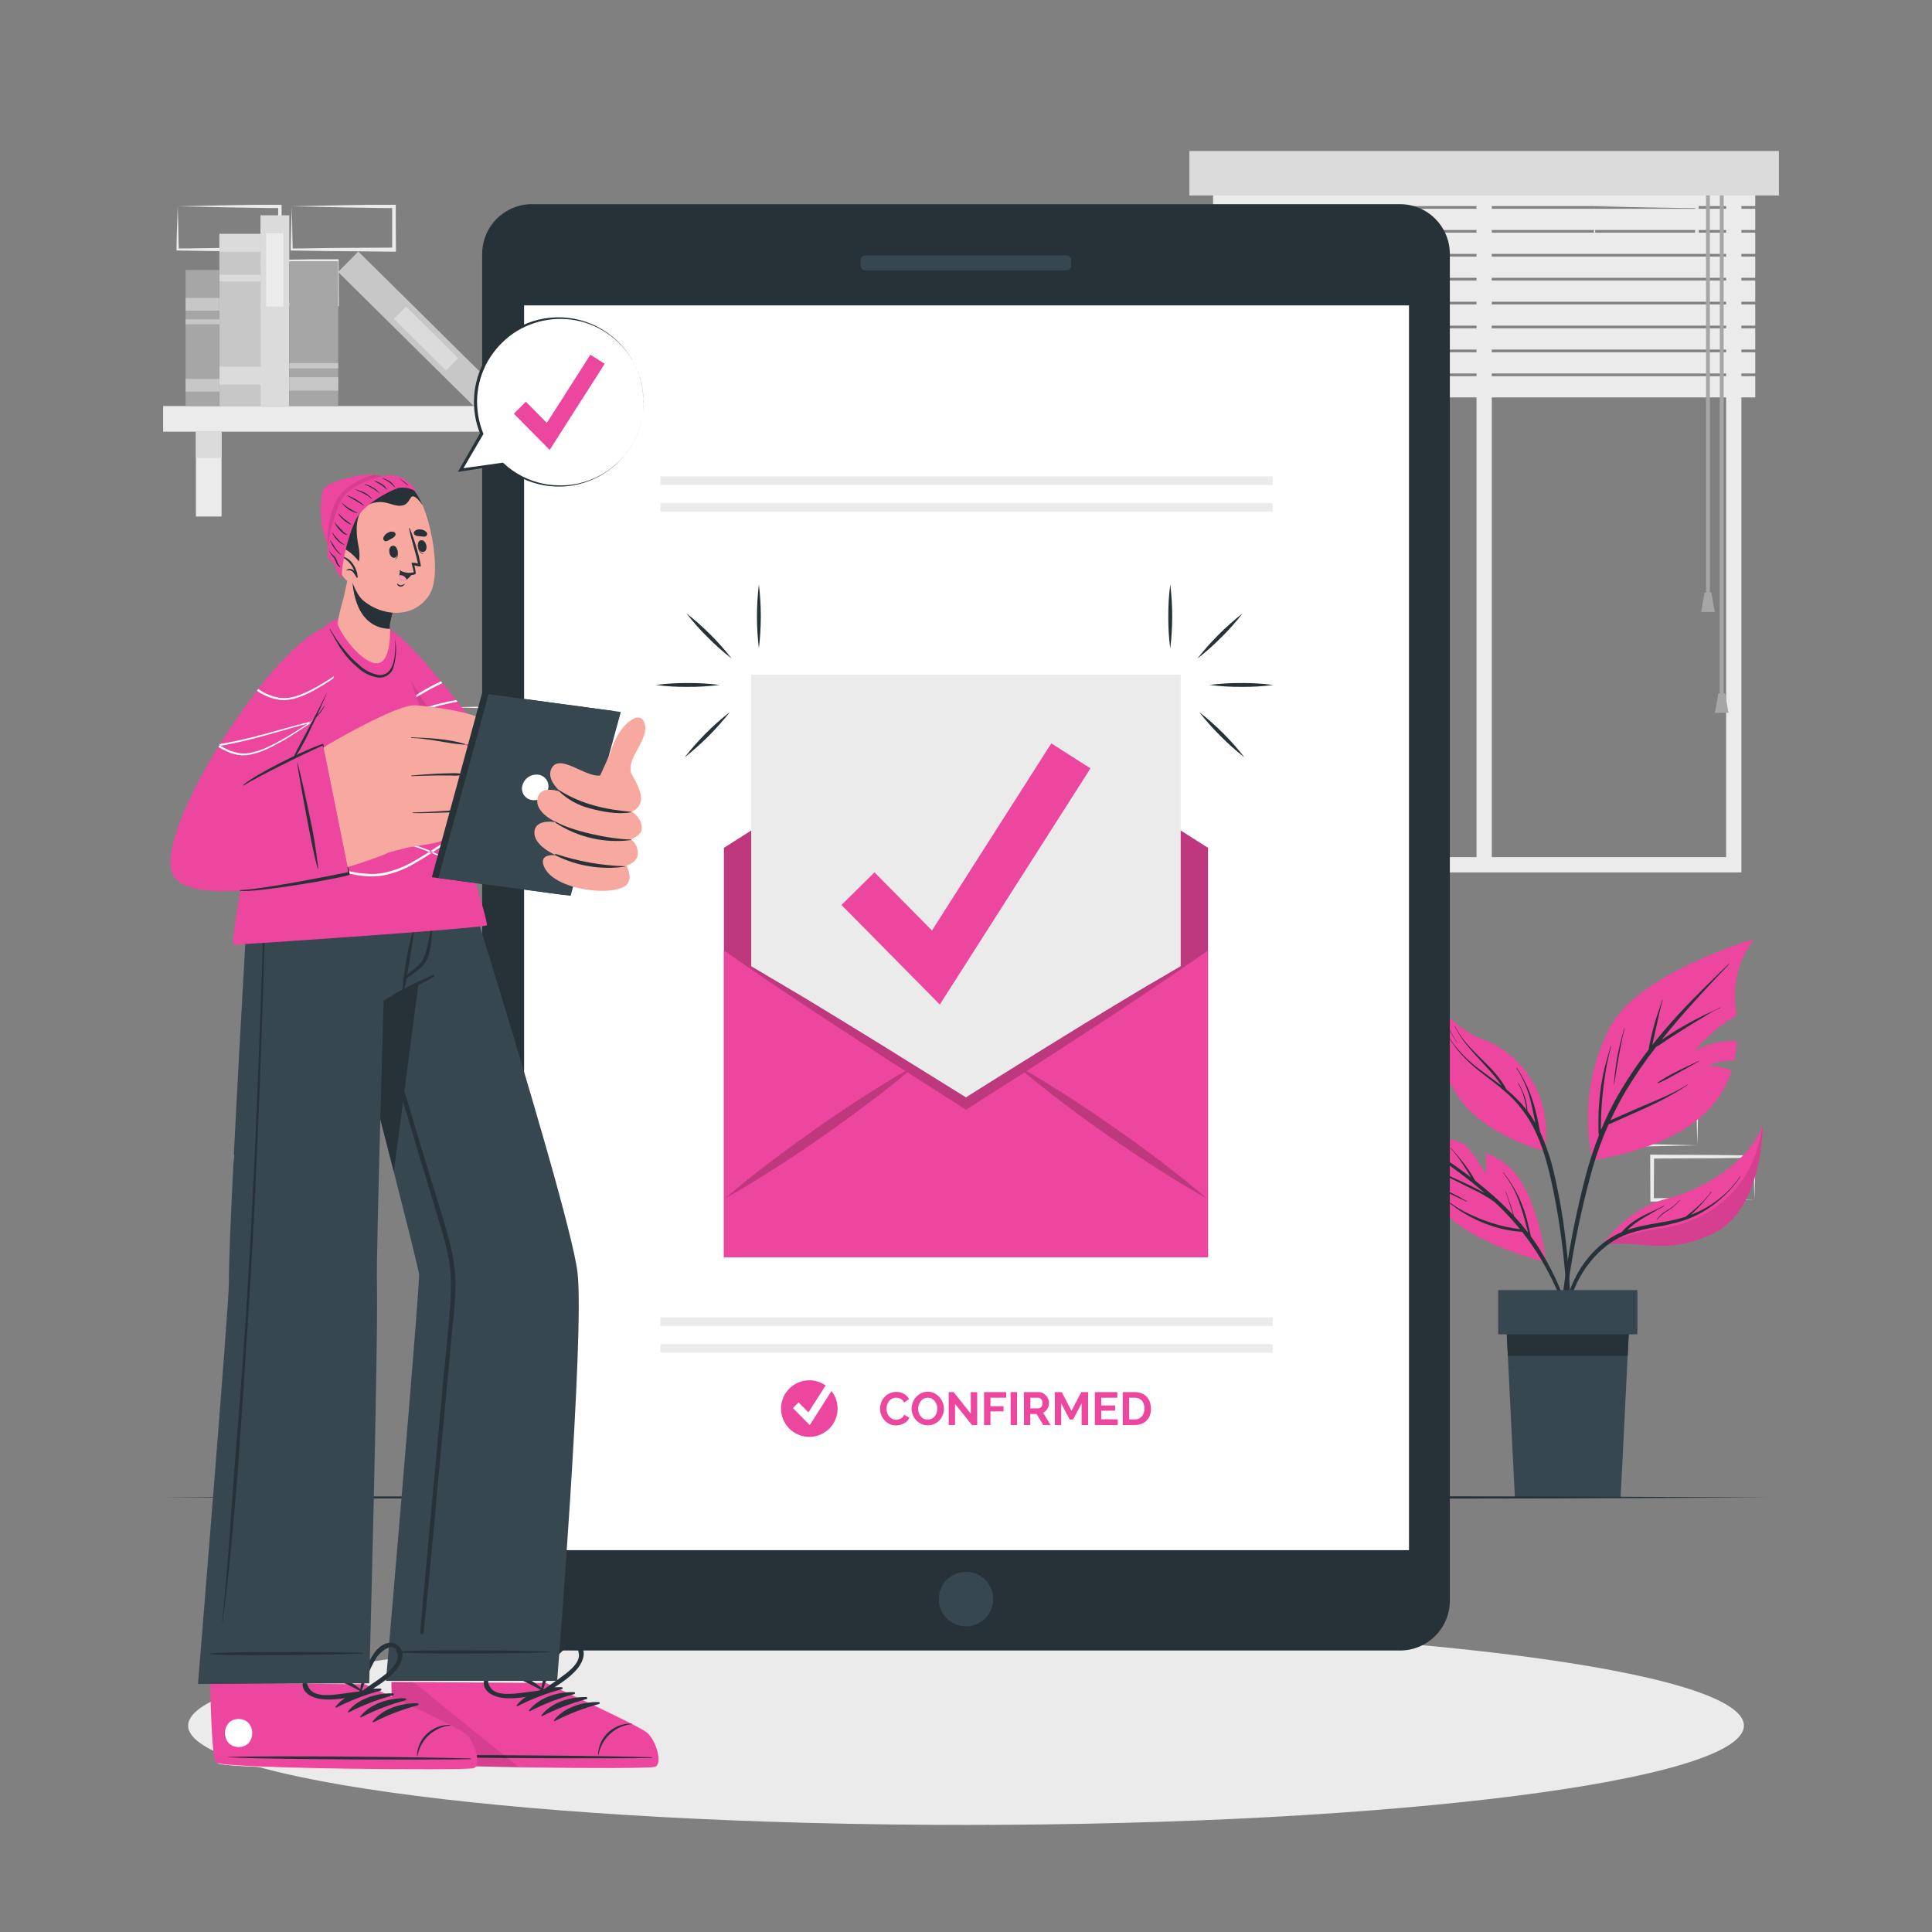 <svg width="200" height="200" viewBox="0 0 200 200" fill="none" xmlns="http://www.w3.org/2000/svg">
<rect x="0" y="0" width="200" height="200" fill="#808080" stroke="none"/>
<path d="M24.291 27L29.539 26.888L32.203 26.844C33.095 26.844 33.987 26.844 34.883 26.844H35.059V27.024L35.083 31.5V31.7H34.883L29.599 31.652C27.831 31.652 26.067 31.608 24.303 31.584H24.191V31.476C24.191 30.716 24.227 29.964 24.243 29.216L24.291 27ZM24.291 27L24.347 29.264C24.347 30.008 24.391 30.744 24.399 31.476L24.291 31.368C26.055 31.368 27.819 31.304 29.587 31.304L34.883 31.276L34.683 31.476L34.703 27L34.883 27.18C34.007 27.18 33.139 27.18 32.263 27.156L29.631 27.112L24.291 27Z" fill="#EBEBEB"/>
<path d="M30.198 21.356L35.446 21.244L38.11 21.2C39.002 21.2 39.898 21.2 40.79 21.2H40.966V21.38L40.99 25.856V26.056H40.798L35.494 26C33.726 26 31.962 25.956 30.198 25.932H30.086V25.824C30.086 25.064 30.122 24.312 30.138 23.564L30.198 21.356ZM30.198 21.356L30.254 23.62C30.254 24.364 30.298 25.1 30.306 25.832L30.198 25.724C31.962 25.724 33.726 25.66 35.494 25.66L40.798 25.632L40.598 25.832V21.356L40.778 21.536C39.906 21.536 39.034 21.536 38.158 21.512L35.526 21.468L30.198 21.356Z" fill="#EBEBEB"/>
<path d="M40.471 78.864L45.719 78.752L48.383 78.708C49.275 78.688 50.171 78.708 51.063 78.684H51.239V78.864L51.263 83.34V83.54H51.063L45.767 83.512C43.999 83.512 42.235 83.468 40.471 83.448H40.359V83.34C40.359 82.58 40.395 81.824 40.411 81.076L40.471 78.864ZM40.471 78.864L40.527 81.124C40.527 81.868 40.571 82.608 40.579 83.34L40.471 83.228C42.235 83.228 43.999 83.164 45.767 83.164L51.063 83.14L50.863 83.34V78.864L51.043 79.04C50.167 79.04 49.299 79.04 48.423 79.04L45.791 78.996L40.471 78.864Z" fill="#EBEBEB"/>
<path d="M46.397 73.22L51.645 73.108L54.309 73.064C55.201 73.064 56.097 73.064 56.989 73.04H57.165V73.22L57.189 77.696V77.896H56.989L51.693 77.868C49.925 77.868 48.161 77.824 46.397 77.804H46.285V77.696C46.285 76.936 46.321 76.18 46.341 75.432L46.397 73.22ZM46.397 73.22L46.453 75.48C46.453 76.224 46.497 76.964 46.505 77.696L46.397 77.6C48.161 77.58 49.925 77.54 51.693 77.536L56.989 77.512L56.789 77.712V73.236L56.969 73.412C56.097 73.412 55.225 73.412 54.349 73.392L51.717 73.348L46.397 73.22Z" fill="#EBEBEB"/>
<path d="M18.398 21.356L23.649 21.244L26.294 21.2C27.181 21.2 28.078 21.2 28.97 21.2H29.149V21.38L29.169 25.856V26.056H28.965L23.674 26C21.91 26 20.145 25.956 18.378 25.932H18.27V25.824C18.27 25.064 18.305 24.312 18.322 23.564L18.398 21.356ZM18.398 21.356L18.457 23.62C18.457 24.364 18.502 25.1 18.509 25.832L18.398 25.724C20.166 25.724 21.93 25.66 23.694 25.66L28.989 25.632L28.79 25.832L28.797 21.356L28.974 21.536C28.102 21.536 27.233 21.536 26.358 21.512L23.726 21.468L18.398 21.356Z" fill="#EBEBEB"/>
<path d="M175.706 118.564L170.458 118.676L167.794 118.724C166.902 118.724 166.01 118.724 165.114 118.744H164.938V118.564L164.914 114.092V113.888H165.114L170.41 113.912C172.178 113.912 173.942 113.956 175.706 113.976H175.818V114.084C175.818 114.84 175.782 115.596 175.766 116.344L175.706 118.564ZM175.706 118.564L175.65 116.304C175.65 115.56 175.606 114.824 175.598 114.092L175.706 114.2C173.942 114.22 172.178 114.264 170.41 114.264L165.114 114.288L165.314 114.092L165.294 118.564L165.114 118.388C165.99 118.388 166.858 118.388 167.734 118.388L170.366 118.436L175.706 118.564Z" fill="#EBEBEB"/>
<path d="M181.62 124.208L176.368 124.32L173.704 124.368C172.812 124.368 171.92 124.368 171.028 124.388H170.848V124.208L170.828 119.732V119.532H171.032L176.328 119.556C178.092 119.556 179.856 119.6 181.624 119.62H181.732V119.724C181.732 120.484 181.696 121.24 181.68 121.988L181.62 124.208ZM181.62 124.208L181.56 121.948C181.56 121.204 181.516 120.468 181.508 119.732L181.62 119.844C179.852 119.864 178.088 119.908 176.324 119.908L171.028 119.932L171.228 119.732L171.2 124.208L171.024 124.032C171.896 124.032 172.764 124.032 173.64 124.052L176.272 124.1L181.62 124.208Z" fill="#EBEBEB"/>
<path d="M34.972 124.208L29.724 124.32L27.06 124.368C26.168 124.368 25.272 124.368 24.38 124.388H24.204V124.208L24.18 119.732V119.532H24.4L29.696 119.556C31.464 119.556 33.228 119.6 34.992 119.62H35.104V119.724C35.104 120.484 35.068 121.24 35.048 121.988L34.972 124.208ZM34.972 124.208L34.916 121.948C34.916 121.204 34.872 120.468 34.864 119.732L34.972 119.844C33.208 119.864 31.444 119.908 29.676 119.908L24.4 119.932L24.6 119.732L24.58 124.208L24.4 124.032C25.272 124.032 26.144 124.032 27.02 124.052L29.652 124.1L34.972 124.208Z" fill="#EBEBEB"/>
<path d="M165.069 21.356L170.321 21.244L172.985 21.2C173.873 21.2 174.769 21.2 175.661 21.2H175.841V21.38L175.861 25.856V26.056H175.661L170.365 26C168.601 26 166.833 25.956 165.069 25.932H164.961V25.824C164.961 25.064 164.993 24.312 165.013 23.564L165.069 21.356ZM165.069 21.356L165.125 23.62C165.145 24.364 165.173 25.1 165.177 25.832L165.069 25.724C166.833 25.724 168.601 25.66 170.365 25.66L175.661 25.632L175.461 25.832L175.485 21.356L175.661 21.536C174.789 21.536 173.917 21.536 173.045 21.512L170.397 21.468L165.069 21.356Z" fill="#EBEBEB"/>
<path d="M180.268 90.311H127.012V15.94H180.268V90.311ZM128.592 88.731H178.688V17.52H128.592V88.731Z" fill="#EBEBEB"/>
<path d="M154.428 17.932H152.848V89.52H154.428V17.932Z" fill="#EBEBEB"/>
<path d="M181.702 19.136H125.578V21.336H181.702V19.136Z" fill="#EBEBEB"/>
<path d="M181.702 21.612H125.578V23.812H181.702V21.612Z" fill="#EBEBEB"/>
<path d="M181.702 24.084H125.578V26.284H181.702V24.084Z" fill="#EBEBEB"/>
<path d="M181.702 26.56H125.578V28.76H181.702V26.56Z" fill="#EBEBEB"/>
<path d="M181.702 29.036H125.578V31.236H181.702V29.036Z" fill="#EBEBEB"/>
<path d="M181.702 31.512H125.578V33.712H181.702V31.512Z" fill="#EBEBEB"/>
<path d="M181.702 33.988H125.578V36.188H181.702V33.988Z" fill="#EBEBEB"/>
<path d="M181.702 36.464H125.578V38.664H181.702V36.464Z" fill="#EBEBEB"/>
<path d="M181.702 38.94H125.578V41.139H181.702V38.94Z" fill="#EBEBEB"/>
<path d="M177.005 18.688H176.609V61.508H177.005V18.688Z" fill="#A6A6A6"/>
<path d="M177.509 63.348H176.105L176.457 61.332H177.157L177.509 63.348Z" fill="#A6A6A6"/>
<path d="M178.431 18.688H178.035V72.308H178.431V18.688Z" fill="#A6A6A6"/>
<path d="M178.935 73.791H177.531L177.883 71.775H178.583L178.935 73.791Z" fill="#A6A6A6"/>
<path d="M184.153 15.632H123.125V20.236H184.153V15.632Z" fill="#DBDBDB"/>
<path d="M61.615 42.032H16.887V44.688H61.615V42.032Z" fill="#EBEBEB"/>
<path d="M22.937 44.688H20.281V53.471H22.937V44.688Z" fill="#EBEBEB"/>
<path d="M22.937 44.688H20.281V47.404H22.937V44.688Z" fill="#DBDBDB"/>
<path d="M58.218 44.688H55.562V53.471H58.218V44.688Z" fill="#EBEBEB"/>
<path d="M58.218 44.688H55.562V47.404H58.218V44.688Z" fill="#DBDBDB"/>
<path d="M26.973 42.032V25.104H22.709V42.032H26.973Z" fill="#C7C7C7"/>
<path d="M26.973 26.064V24.204H22.709V26.064H26.973Z" fill="#DBDBDB"/>
<path d="M26.973 29.135V28.443H22.709V29.135H26.973Z" fill="#DBDBDB"/>
<path d="M27.504 39.812V37.952H22.712V39.812H27.504Z" fill="#DBDBDB"/>
<path d="M29.945 42.032V22.288H26.965V42.032H29.945Z" fill="#DBDBDB"/>
<path d="M29.34 31.74V24.144H27.552V31.74H29.34Z" fill="#EBEBEB"/>
<path d="M51.135 39.919L37.094 26.038L34.999 28.157L49.04 42.038L51.135 39.919Z" fill="#C7C7C7"/>
<path d="M47.433 37.078L42.031 31.737L40.774 33.009L46.176 38.349L47.433 37.078Z" fill="#DBDBDB"/>
<path d="M35.008 42.036V27.04H29.948V42.036H35.008Z" fill="#A6A6A6"/>
<path d="M35.008 40.444V39.048H29.948V40.444H35.008Z" fill="#C7C7C7"/>
<path d="M35.008 38.132V37.588H29.948V38.132H35.008Z" fill="#C7C7C7"/>
<path d="M22.707 42.039V27.943H19.211V42.039H22.707Z" fill="#A6A6A6"/>
<path d="M22.707 40.539V39.227H19.211V40.539H22.707Z" fill="#C7C7C7"/>
<path d="M22.707 32.156V30.844H19.211V32.156H22.707Z" fill="#C7C7C7"/>
<path d="M22.707 33.568V33.06H19.211V33.568H22.707Z" fill="#C7C7C7"/>
<path d="M180.529 178.636C180.529 184.312 144.473 188.916 100.001 188.916C55.529 188.916 19.473 184.312 19.473 178.636C19.473 172.96 55.529 168.356 100.001 168.356C144.473 168.356 180.529 172.96 180.529 178.636Z" fill="#EBEBEB"/>
<path d="M160.057 130.656C160.057 130.656 153.421 129.152 149.785 125.8C146.149 122.448 144.113 116.444 144.113 116.444C146.636 116.928 149.123 117.582 151.557 118.4C152.471 119.343 153.231 120.422 153.809 121.6C153.866 120.843 153.866 120.082 153.809 119.324C154.659 119.691 155.455 120.173 156.173 120.756C159.201 123.38 160.057 130.656 160.057 130.656Z" fill="#ED469E"/>
<path d="M148.259 119.36C147.355 118.736 146.435 118.132 145.535 117.5C145.479 117.464 145.535 117.376 145.587 117.412C147.299 118.432 148.983 119.524 150.615 120.668C151.183 121.068 151.743 121.48 152.295 121.904L152.179 121.708C151.979 121.376 151.779 121.048 151.559 120.72C151.143 120.055 150.672 119.426 150.151 118.84C150.131 118.82 150.151 118.788 150.183 118.808C150.699 119.404 151.215 120.008 151.687 120.628C151.911 120.928 152.119 121.24 152.319 121.556C152.423 121.724 152.523 121.888 152.615 122.06L152.715 122.228C153.575 122.904 154.411 123.608 155.207 124.348C155.7 124.806 156.176 125.281 156.635 125.772C156.375 124.972 156.151 124.172 155.855 123.372C155.855 123.344 155.891 123.332 155.899 123.372C156.187 124.2 156.503 125.036 156.727 125.888C157.235 126.436 157.723 127.004 158.179 127.6L158.155 127.492C158.079 127.176 158.003 126.864 157.919 126.556C157.759 125.956 157.579 125.356 157.379 124.768C156.996 123.546 156.392 122.406 155.595 121.404C155.575 121.38 155.595 121.348 155.627 121.372C156.87 122.923 157.741 124.739 158.171 126.68C158.243 126.96 158.307 127.244 158.371 127.528C158.407 127.68 158.447 127.832 158.471 127.988C158.671 128.26 158.871 128.532 159.059 128.812C160.186 130.543 161.124 132.389 161.859 134.32C162.693 136.485 163.409 138.693 164.003 140.936C164.001 140.943 163.996 140.949 163.99 140.953C163.984 140.958 163.976 140.96 163.969 140.96C163.962 140.96 163.954 140.958 163.948 140.953C163.942 140.949 163.937 140.943 163.935 140.936C162.635 137.052 161.311 133.112 159.087 129.644C158.618 128.91 158.112 128.202 157.571 127.52C156.472 127.449 155.386 127.234 154.343 126.88C153.205 126.494 152.12 125.969 151.111 125.316C150.536 124.927 149.982 124.51 149.451 124.064C149.447 124.063 149.444 124.06 149.442 124.058C149.439 124.055 149.437 124.052 149.436 124.048C149.435 124.044 149.435 124.04 149.436 124.037C149.436 124.033 149.438 124.029 149.44 124.026C149.442 124.023 149.446 124.021 149.449 124.019C149.452 124.018 149.456 124.017 149.46 124.017C149.464 124.017 149.467 124.018 149.471 124.02C149.474 124.022 149.477 124.025 149.479 124.028C150.406 124.776 151.43 125.397 152.523 125.872C153.596 126.364 154.718 126.74 155.871 126.992C156.359 127.1 156.859 127.18 157.355 127.248C156.741 126.491 156.088 125.768 155.399 125.08C155.175 124.856 154.943 124.64 154.711 124.424C153.938 123.883 153.117 123.413 152.259 123.02C151.171 122.492 150.099 121.936 149.023 121.388C148.415 121.08 147.823 120.764 147.203 120.464C147.175 120.464 147.203 120.416 147.227 120.428C148.315 120.956 149.423 121.448 150.523 121.952C151.623 122.456 152.611 122.904 153.603 123.46L153.731 123.536C152.831 122.736 151.899 122.008 150.931 121.288C150.059 120.64 149.167 120 148.259 119.36Z" fill="#263238"/>
<path d="M148.638 122.8C149.178 123.036 149.726 123.244 150.262 123.496C150.798 123.748 151.33 124.052 151.862 124.36C151.865 124.362 151.867 124.363 151.868 124.365C151.87 124.368 151.871 124.37 151.872 124.373C151.873 124.375 151.873 124.378 151.873 124.381C151.872 124.383 151.872 124.386 151.87 124.388C151.869 124.391 151.867 124.393 151.865 124.394C151.863 124.396 151.86 124.397 151.858 124.398C151.855 124.399 151.853 124.399 151.85 124.399C151.847 124.398 151.845 124.398 151.842 124.396C151.314 124.144 150.778 123.908 150.242 123.644C149.706 123.38 149.174 123.084 148.622 122.844C148.598 122.8 148.61 122.772 148.638 122.8Z" fill="#263238"/>
<path d="M181.602 97.2C180.37 98.78 179.67 100.71 179.602 102.712C179.582 103.308 179.674 104.14 179.746 105.112C178.089 106.074 176.621 107.329 175.414 108.816C176.739 108.046 178.261 107.682 179.79 107.768C179.756 108.44 179.672 109.109 179.538 109.768C178.578 109.771 177.627 109.96 176.738 110.324C177.609 110.315 178.473 110.487 179.274 110.828C178.074 114.592 174.578 118.46 164.874 120.1C163.846 115.484 164.455 110.654 166.594 106.436C169.51 100.704 181.602 97.2 181.602 97.2Z" fill="#ED469E"/>
<path d="M161.52 136.196C161.688 134.596 161.897 132.996 162.148 131.396C162.639 128.197 163.292 125.025 164.104 121.892C164.486 120.422 164.954 118.975 165.508 117.56C165.48 117.302 165.468 117.043 165.472 116.784C165.472 116.472 165.472 116.16 165.472 115.848C165.472 115.228 165.508 114.608 165.56 113.988C165.658 112.759 165.858 111.54 166.156 110.344C166.336 109.652 166.556 108.972 166.744 108.288C166.746 108.284 166.749 108.28 166.753 108.278C166.757 108.275 166.761 108.274 166.766 108.274C166.771 108.274 166.775 108.275 166.779 108.278C166.783 108.28 166.786 108.284 166.788 108.288C166.464 109.482 166.224 110.697 166.068 111.924C165.896 113.132 165.788 114.349 165.744 115.568C165.744 115.9 165.724 116.236 165.724 116.568C165.724 116.712 165.724 116.856 165.724 116.996C166.202 115.837 166.748 114.707 167.36 113.612C168.347 111.877 169.458 110.215 170.684 108.64C170.687 108.456 170.713 108.273 170.764 108.096C170.808 107.88 170.856 107.664 170.904 107.444C171.004 107.004 171.116 106.56 171.236 106.124C171.476 105.244 171.796 104.392 172.072 103.524C172.074 103.52 172.077 103.516 172.081 103.514C172.085 103.511 172.089 103.51 172.094 103.51C172.099 103.51 172.103 103.511 172.107 103.514C172.111 103.516 172.114 103.52 172.116 103.524C171.86 104.384 171.688 105.276 171.492 106.152C171.392 106.584 171.3 107.016 171.204 107.452C171.156 107.668 171.108 107.884 171.064 108.1C171.064 108.1 171.064 108.136 171.064 108.152C171.456 107.656 171.856 107.168 172.264 106.688C174.116 104.512 176.148 102.504 178.196 100.516C178.448 100.268 178.704 100.032 178.96 99.788C178.96 99.788 179.012 99.788 178.992 99.824C177.036 101.864 175.112 103.924 173.288 106.084C172.852 106.6 172.428 107.12 172.008 107.644L172.672 107.204C173.236 106.836 173.808 106.476 174.396 106.148C174.984 105.82 175.596 105.492 176.184 105.192C176.772 104.892 177.472 104.632 178.076 104.284C178.1 104.284 178.124 104.312 178.096 104.324C177.482 104.607 176.89 104.935 176.324 105.304C175.732 105.656 175.144 106.008 174.564 106.376C173.984 106.744 173.42 107.096 172.852 107.464C172.38 107.772 171.916 108.108 171.424 108.388C170.298 109.835 169.259 111.347 168.312 112.916C167.727 113.905 167.193 114.924 166.712 115.968L167.06 115.816L167.952 115.416C168.52 115.164 169.096 114.916 169.668 114.668C170.756 114.192 171.864 113.76 172.932 113.24C173.534 112.956 174.117 112.633 174.676 112.272C174.7 112.272 174.72 112.272 174.696 112.312C172.696 113.684 170.472 114.648 168.272 115.624L167.316 116.048C167.052 116.164 166.788 116.292 166.516 116.396C165.863 117.856 165.313 119.359 164.872 120.896C164.005 123.988 163.3 127.123 162.76 130.288C162.204 133.46 161.828 136.652 161.536 139.86C161.5 140.26 161.464 140.66 161.416 141.06C161.411 141.09 161.395 141.116 161.372 141.136C161.349 141.155 161.32 141.166 161.29 141.166C161.26 141.166 161.231 141.155 161.208 141.136C161.185 141.116 161.169 141.09 161.164 141.06C161.2 139.444 161.348 137.816 161.52 136.196Z" fill="#263238"/>
<path d="M167.43 109.381C167.606 108.393 167.87 107.429 168.134 106.461C168.134 106.433 168.186 106.461 168.178 106.461C167.934 107.409 167.758 108.377 167.578 109.337C167.398 110.297 167.238 111.305 167.098 112.293C167.098 112.293 167.07 112.313 167.07 112.293C167.135 111.316 167.255 110.344 167.43 109.381Z" fill="#263238"/>
<path d="M171.603 112.056C172.279 111.609 172.984 111.208 173.715 110.856C174.067 110.676 174.427 110.5 174.783 110.328C175.139 110.156 175.539 110 175.907 109.816C175.931 109.816 175.951 109.84 175.907 109.852C175.551 110.032 175.215 110.252 174.867 110.436L173.787 111.028C173.079 111.408 172.379 111.828 171.635 112.14C171.626 112.138 171.618 112.134 171.612 112.128C171.606 112.122 171.601 112.115 171.597 112.106C171.594 112.098 171.593 112.09 171.594 112.081C171.595 112.072 171.598 112.064 171.603 112.056Z" fill="#263238"/>
<path opacity="0.1" d="M159.936 119.16C159.936 119.16 153.796 117.692 150.976 113.56C148.284 109.628 147.412 102.92 147.344 102.328C147.452 102.872 148.72 108.728 152.9 111.464C156.104 113.568 159.2 115.288 159.936 119.16Z" fill="#263238"/>
<path d="M159.937 119.16C159.937 119.16 153.797 117.692 150.977 113.56C148.285 109.628 147.413 102.92 147.345 102.328C147.343 102.315 147.343 102.301 147.345 102.288C147.345 102.288 150.289 106.476 153.385 107.544C156.481 108.612 160.825 112.316 159.937 119.16Z" fill="#ED469E"/>
<path d="M148.427 104.609C148.978 105.737 149.613 106.823 150.327 107.857C151.042 108.837 151.892 109.713 152.851 110.457C153.687 111.121 154.567 111.721 155.411 112.369V112.337C155.251 112.105 155.083 111.873 154.907 111.653C154.555 111.201 154.171 110.777 153.783 110.357C153.023 109.529 152.243 108.717 151.559 107.821C151.177 107.322 150.848 106.786 150.575 106.221C150.575 106.193 150.603 106.181 150.615 106.221C151.611 108.297 153.603 109.625 155.015 111.377C155.216 111.626 155.404 111.885 155.579 112.153C155.72 112.347 155.839 112.556 155.935 112.777C156.712 113.4 157.416 114.112 158.031 114.897C157.977 114.491 157.894 114.09 157.783 113.697C157.641 113.149 157.421 112.626 157.131 112.141C157.131 112.117 157.155 112.089 157.171 112.117C157.467 112.603 157.707 113.121 157.887 113.661C158.016 114.091 158.092 114.536 158.111 114.985C158.415 115.397 158.693 115.829 158.943 116.277C158.915 116.145 158.891 116.013 158.867 115.877C158.743 115.265 158.611 114.653 158.467 114.049C158.177 112.819 157.678 111.649 156.991 110.589C156.971 110.565 156.991 110.541 157.027 110.565C157.731 111.609 158.282 112.748 158.663 113.949C158.859 114.553 159.015 115.149 159.155 115.785C159.223 116.085 159.283 116.389 159.339 116.693C159.371 116.849 159.403 117.013 159.431 117.173C160.039 118.511 160.513 119.905 160.847 121.337C161.449 123.894 161.885 126.487 162.155 129.101C162.472 131.837 162.613 134.59 162.579 137.345C162.579 137.693 162.551 138.037 162.535 138.381C162.535 138.469 162.395 138.485 162.391 138.381C162.331 137.017 162.295 135.653 162.215 134.293C162.135 132.933 162.015 131.573 161.871 130.213C161.59 127.544 161.163 124.894 160.591 122.273C160.091 120.029 159.447 117.769 158.219 115.801C157.609 114.821 156.863 113.934 156.003 113.165C155.143 112.393 154.203 111.717 153.295 111.001C152.375 110.3 151.54 109.495 150.807 108.601C150.057 107.609 149.404 106.548 148.855 105.433L148.415 104.601C148.375 104.609 148.403 104.585 148.427 104.609Z" fill="#263238"/>
<path d="M149.484 105.513C149.888 106.341 150.344 107.143 150.852 107.913C150.852 107.913 150.852 107.949 150.824 107.913C150.296 107.153 149.833 106.35 149.44 105.513C149.428 105.501 149.472 105.485 149.484 105.513Z" fill="#263238"/>
<path d="M182.473 116.444C182.473 116.444 182.573 125.172 177.353 127.688C172.133 130.204 169.353 128.112 165.793 128.956C165.929 128.748 168.461 125.108 172.485 124.108C176.629 123.072 181.201 120.08 182.473 116.444Z" fill="#ED469E"/>
<path opacity="0.1" d="M182.473 116.444C182.473 116.444 182.573 125.172 177.353 127.688C172.133 130.204 169.353 128.112 165.793 128.956C167.667 128.062 169.67 127.47 171.729 127.2C175.021 126.8 181.305 124.66 182.473 116.444Z" fill="black"/>
<path d="M165.451 129.112C166.07 128.544 166.77 128.07 167.527 127.704C167.635 127.652 167.751 127.608 167.867 127.56C167.92 127.49 167.977 127.423 168.039 127.36C168.199 127.196 168.359 127.04 168.531 126.892C168.859 126.611 169.211 126.358 169.583 126.136C170.447 125.628 171.395 125.272 172.279 124.8C172.303 124.8 172.327 124.824 172.299 124.84C171.863 125.064 171.439 125.316 171.015 125.564C170.591 125.812 170.179 126.036 169.775 126.296C169.413 126.529 169.068 126.787 168.743 127.068C168.651 127.148 168.563 127.236 168.475 127.324C169.052 127.13 169.641 126.974 170.239 126.856C171.195 126.664 172.159 126.528 173.115 126.324C173.582 126.224 174.044 126.1 174.499 125.952C174.931 125.6 175.363 125.256 175.775 124.876C176.27 124.421 176.722 123.92 177.123 123.38C177.123 123.36 177.179 123.38 177.159 123.404C176.526 124.261 175.811 125.053 175.023 125.768C175.247 125.68 175.467 125.588 175.687 125.488C177.48 124.685 179.019 123.406 180.135 121.788C180.135 121.764 180.191 121.788 180.175 121.812C179.225 123.2 178 124.377 176.575 125.268C175.862 125.714 175.099 126.075 174.303 126.344C173.378 126.631 172.434 126.854 171.479 127.012C170.543 127.164 169.619 127.383 168.715 127.668C167.882 127.95 167.099 128.362 166.395 128.888C165.066 129.921 163.995 131.248 163.267 132.764C162.331 134.784 161.748 136.948 161.543 139.164C161.543 139.256 161.391 139.256 161.395 139.164C161.639 135.476 162.623 131.656 165.451 129.112Z" fill="#263238"/>
<path d="M171.504 126.265C171.777 125.857 172.145 125.524 172.576 125.293C173.071 125.034 173.506 124.674 173.852 124.237C173.852 124.213 173.908 124.237 173.888 124.261C173.575 124.659 173.195 125 172.764 125.269C172.291 125.521 171.873 125.866 171.536 126.285C171.52 126.305 171.488 126.285 171.504 126.265Z" fill="#263238"/>
<path d="M168.731 135.552L168.495 140.352L167.767 155.012H156.819L156.091 140.352L155.855 135.552H168.731Z" fill="#37474F"/>
<path d="M168.731 135.552L168.495 140.352H156.091L155.855 135.552H168.731Z" fill="#263238"/>
<path d="M169.502 133.548H155.09V138.128H169.502V133.548Z" fill="#37474F"/>
<path d="M16.887 155.012L37.663 154.916L58.443 154.88L99.999 154.812L141.555 154.88L162.335 154.916L183.111 155.012L162.335 155.112L141.555 155.148L99.999 155.212L58.443 155.144L37.663 155.112L16.887 155.012Z" fill="#263238"/>
<path d="M150.086 165.704V26.292C150.086 23.444 147.778 21.136 144.93 21.136L55.07 21.136C52.222 21.136 49.914 23.444 49.914 26.292L49.914 165.704C49.914 168.551 52.222 170.86 55.07 170.86H144.93C147.778 170.86 150.086 168.551 150.086 165.704Z" fill="#263238"/>
<path d="M145.858 31.616H54.254V160.472H145.858V31.616Z" fill="white"/>
<path d="M110.895 27.495V26.939C110.895 26.663 110.671 26.439 110.395 26.439H89.594C89.318 26.439 89.094 26.663 89.094 26.939V27.495C89.094 27.772 89.318 27.995 89.594 27.995H110.395C110.671 27.995 110.895 27.772 110.895 27.495Z" fill="#37474F"/>
<path d="M100 168.356C101.557 168.356 102.82 167.093 102.82 165.536C102.82 163.978 101.557 162.716 100 162.716C98.442 162.716 97.18 163.978 97.18 165.536C97.18 167.093 98.442 168.356 100 168.356Z" fill="#37474F"/>
<path d="M131.747 49.312H68.371V50.203H131.747V49.312Z" fill="#EBEBEB"/>
<path d="M131.747 52.08H68.371V52.972H131.747V52.08Z" fill="#EBEBEB"/>
<path d="M131.747 136.372H68.371V137.264H131.747V136.372Z" fill="#EBEBEB"/>
<path d="M131.747 139.14H68.371V140.032H131.747V139.14Z" fill="#EBEBEB"/>
<path d="M83.78 148.744C85.397 148.744 86.708 147.433 86.708 145.816C86.708 144.199 85.397 142.888 83.78 142.888C82.162 142.888 80.852 144.199 80.852 145.816C80.852 147.433 82.162 148.744 83.78 148.744Z" fill="#ED469E"/>
<path d="M83.826 147.524L82.082 145.76L82.67 145.18L83.686 146.212L85.806 142.892L86.498 143.336L83.826 147.524Z" fill="white"/>
<path d="M91.111 145.792C91.113 145.582 91.151 145.374 91.223 145.176C91.297 144.975 91.41 144.79 91.555 144.632C91.709 144.458 91.9 144.319 92.113 144.226C92.327 144.132 92.558 144.087 92.791 144.092C93.072 144.087 93.348 144.159 93.591 144.3C93.808 144.426 93.985 144.612 94.099 144.836L93.599 145.2C93.559 145.11 93.504 145.027 93.435 144.956C93.375 144.895 93.306 144.842 93.231 144.8C93.157 144.763 93.08 144.735 92.999 144.716C92.921 144.7 92.842 144.692 92.763 144.692C92.613 144.688 92.464 144.723 92.331 144.792C92.211 144.855 92.106 144.944 92.023 145.052C91.941 145.162 91.878 145.285 91.839 145.416C91.749 145.689 91.749 145.984 91.839 146.256C91.884 146.391 91.953 146.515 92.043 146.624C92.131 146.729 92.239 146.816 92.359 146.88C92.483 146.944 92.62 146.976 92.759 146.976C92.84 146.975 92.921 146.964 92.999 146.944C93.082 146.927 93.161 146.897 93.235 146.856C93.311 146.812 93.381 146.758 93.443 146.696C93.509 146.626 93.561 146.545 93.599 146.456L94.139 146.768C94.085 146.896 94.007 147.012 93.907 147.108C93.807 147.206 93.692 147.289 93.567 147.352C93.312 147.489 93.028 147.56 92.739 147.56C92.508 147.562 92.279 147.51 92.071 147.408C91.874 147.309 91.697 147.174 91.551 147.008C91.406 146.843 91.29 146.654 91.211 146.448C91.135 146.238 91.101 146.015 91.111 145.792Z" fill="#ED469E"/>
<path d="M96.031 147.544C95.796 147.547 95.563 147.497 95.351 147.396C94.954 147.203 94.646 146.865 94.491 146.452C94.412 146.249 94.371 146.033 94.371 145.816C94.371 145.592 94.415 145.37 94.499 145.164C94.58 144.96 94.698 144.773 94.847 144.612C94.997 144.446 95.178 144.31 95.379 144.212C95.589 144.117 95.817 144.07 96.047 144.072C96.28 144.067 96.511 144.119 96.719 144.224C96.919 144.321 97.097 144.457 97.243 144.624C97.397 144.792 97.517 144.987 97.599 145.2C97.678 145.401 97.718 145.615 97.719 145.832C97.719 146.055 97.676 146.277 97.591 146.484C97.513 146.687 97.396 146.873 97.247 147.032C97.097 147.19 96.918 147.318 96.719 147.408C96.503 147.505 96.268 147.551 96.031 147.544ZM95.043 145.816C95.043 145.961 95.067 146.105 95.111 146.244C95.153 146.375 95.218 146.498 95.303 146.608C95.39 146.712 95.496 146.799 95.615 146.864C95.746 146.928 95.89 146.959 96.035 146.956C96.183 146.958 96.33 146.925 96.463 146.86C96.583 146.795 96.689 146.706 96.775 146.6C96.859 146.488 96.924 146.364 96.967 146.232C97.007 146.102 97.028 145.967 97.031 145.832C97.032 145.686 97.007 145.541 96.959 145.404C96.916 145.271 96.85 145.148 96.763 145.04C96.68 144.932 96.573 144.846 96.451 144.788C96.327 144.726 96.19 144.694 96.051 144.696C95.904 144.693 95.759 144.726 95.627 144.792C95.504 144.852 95.397 144.941 95.315 145.052C95.23 145.161 95.165 145.284 95.123 145.416C95.076 145.544 95.049 145.679 95.043 145.816Z" fill="#ED469E"/>
<path d="M98.867 145.335V147.519H98.207V144.111H98.719L100.495 146.347V144.115H101.159V147.519H100.619L98.867 145.335Z" fill="#ED469E"/>
<path d="M101.867 147.519V144.111H104.159V144.691H102.531V145.571H103.883V146.107H102.531V147.519H101.867Z" fill="#ED469E"/>
<path d="M104.621 147.519V144.111H105.285V147.519H104.621Z" fill="#ED469E"/>
<path d="M106 147.519V144.111H107.508C107.659 144.11 107.808 144.143 107.944 144.207C108.073 144.273 108.189 144.361 108.288 144.467C108.382 144.576 108.458 144.699 108.512 144.831C108.564 144.958 108.591 145.094 108.592 145.231C108.596 145.444 108.539 145.654 108.428 145.835C108.326 146.013 108.168 146.154 107.98 146.235L108.756 147.519H108L107.304 146.375H106.652V147.519H106ZM106.664 145.795H107.496C107.555 145.797 107.613 145.782 107.664 145.751C107.717 145.723 107.764 145.683 107.8 145.635C107.842 145.583 107.873 145.523 107.892 145.459C107.916 145.39 107.928 145.317 107.928 145.243C107.927 145.168 107.914 145.094 107.888 145.023C107.865 144.959 107.829 144.899 107.784 144.847C107.742 144.8 107.692 144.761 107.636 144.731C107.583 144.705 107.524 144.691 107.464 144.691H106.664V145.795Z" fill="#ED469E"/>
<path d="M111.967 147.519V145.263L111.091 146.943H110.731L109.851 145.263V147.519H109.199V144.111H109.911L110.919 146.051L111.935 144.111H112.643V147.519H111.967Z" fill="#ED469E"/>
<path d="M115.708 146.939V147.519H113.34V144.111H115.664V144.691H114V145.491H115.436V146.031H114V146.919L115.708 146.939Z" fill="#ED469E"/>
<path d="M116.227 147.52V144.112H117.463C117.713 144.106 117.963 144.152 118.195 144.248C118.395 144.329 118.576 144.453 118.723 144.612C118.864 144.768 118.972 144.952 119.039 145.152C119.185 145.595 119.185 146.073 119.039 146.516C118.965 146.716 118.85 146.898 118.7 147.05C118.55 147.202 118.37 147.32 118.171 147.396C117.949 147.482 117.712 147.524 117.475 147.52H116.227ZM118.475 145.812C118.478 145.658 118.455 145.506 118.407 145.36C118.367 145.229 118.3 145.107 118.211 145.004C118.124 144.904 118.016 144.824 117.895 144.772C117.757 144.717 117.61 144.69 117.463 144.692H116.887V146.94H117.463C117.612 146.941 117.761 146.911 117.899 146.852C118.02 146.798 118.128 146.717 118.215 146.616C118.302 146.51 118.367 146.387 118.407 146.256C118.454 146.113 118.477 145.963 118.475 145.812Z" fill="#ED469E"/>
<path d="M125.053 130.16H74.941V87.768L99.993 71.856L125.053 87.768V130.16Z" fill="#ED469E"/>
<path opacity="0.2" d="M125.053 130.16H74.941V87.768L99.993 71.856L125.053 87.768V130.16Z" fill="black"/>
<path d="M122.226 69.84H77.766V126.916H122.226V69.84Z" fill="#EBEBEB"/>
<path d="M97.289 103.988L87.109 93.684L90.529 90.304L96.477 96.324L108.829 76.956L112.885 79.54L97.289 103.988Z" fill="#ED469E"/>
<path d="M125.053 98.4V130.16H74.941V98.4C77.093 99.6 79.209 100.896 81.341 102.144C83.473 103.392 85.585 104.688 87.693 105.984C90.041 107.412 92.389 108.868 94.729 110.332L94.805 110.288C94.781 110.288 94.765 110.328 94.745 110.34C96.495 111.42 98.245 112.507 99.997 113.6C101.741 112.5 103.497 111.392 105.249 110.308C105.229 110.308 105.213 110.272 105.189 110.256C105.213 110.273 105.239 110.286 105.265 110.296C107.604 108.838 109.949 107.387 112.301 105.944C114.411 104.656 116.525 103.379 118.645 102.112C120.797 100.876 122.901 99.6 125.053 98.4Z" fill="#ED469E"/>
<g opacity="0.2">
<path d="M125.053 98.4C123.029 99.82 120.969 101.2 118.929 102.584C116.889 103.968 114.813 105.32 112.741 106.676C110.581 108.092 108.417 109.495 106.249 110.884L106.053 111.02L100.281 114.7L99.993 114.872L99.713 114.7L93.949 111.012L93.745 110.884C91.572 109.492 89.405 108.087 87.245 106.668C85.181 105.32 83.121 103.952 81.065 102.584C79.009 101.216 76.965 99.8 74.941 98.4C77.093 99.6 79.209 100.896 81.341 102.144C83.473 103.392 85.585 104.688 87.693 105.984C90.041 107.412 92.389 108.868 94.729 110.332C96.489 111.418 98.245 112.507 99.997 113.6C101.741 112.5 103.497 111.392 105.249 110.308C107.588 108.85 109.933 107.399 112.285 105.956C114.395 104.668 116.509 103.391 118.629 102.124C120.797 100.876 122.901 99.6 125.053 98.4Z" fill="black"/>
<path d="M94.799 110.269C94.775 110.269 94.759 110.309 94.739 110.321L93.939 110.993C92.683 112.053 91.395 113.069 90.087 114.057C88.487 115.257 86.859 116.457 85.219 117.601C83.579 118.745 81.915 119.865 80.219 120.949C78.523 122.033 76.819 123.093 75.051 124.065C76.571 122.733 78.151 121.489 79.747 120.281C81.343 119.073 82.983 117.881 84.615 116.733C86.247 115.585 87.927 114.461 89.619 113.377C90.967 112.513 92.339 111.661 93.735 110.865C94.059 110.677 94.383 110.497 94.715 110.313L94.799 110.269Z" fill="black"/>
<path d="M124.935 124.065C123.167 123.093 121.451 122.033 119.767 120.949C118.083 119.865 116.399 118.737 114.759 117.601C113.119 116.465 111.487 115.273 109.891 114.057C108.591 113.069 107.303 112.057 106.055 111.001L105.255 110.321C105.235 110.321 105.219 110.285 105.195 110.269C105.219 110.285 105.244 110.298 105.271 110.309C105.603 110.497 105.927 110.677 106.251 110.865C107.647 111.665 109.011 112.513 110.367 113.377C112.059 114.461 113.715 115.589 115.363 116.733C117.011 117.877 118.635 119.061 120.231 120.281C121.827 121.501 123.415 122.733 124.935 124.065Z" fill="black"/>
</g>
<path d="M78.559 67.12C78.293 64.921 78.293 62.699 78.559 60.5C78.826 62.699 78.826 64.921 78.559 67.12Z" fill="#263238"/>
<path d="M75.743 68.172C74.866 67.496 74.036 66.761 73.259 65.972C72.469 65.197 71.734 64.368 71.059 63.492C72.802 64.859 74.375 66.43 75.743 68.172Z" fill="#263238"/>
<path d="M74.499 70.904C73.401 71.046 72.294 71.113 71.187 71.104C70.081 71.117 68.976 71.051 67.879 70.908C68.975 70.764 70.081 70.697 71.187 70.708C72.294 70.698 73.401 70.763 74.499 70.904Z" fill="#263238"/>
<path d="M75.551 73.716C74.183 75.458 72.612 77.031 70.871 78.4C72.236 76.654 73.807 75.08 75.551 73.712V73.716Z" fill="#263238"/>
<path d="M121.138 67.12C120.999 66.022 120.934 64.915 120.942 63.808C120.934 62.702 121.002 61.597 121.146 60.5C121.413 62.699 121.413 64.921 121.146 67.12H121.138Z" fill="#263238"/>
<path d="M123.953 68.172C125.321 66.43 126.894 64.859 128.637 63.492C127.962 64.368 127.227 65.197 126.437 65.972C125.66 66.761 124.83 67.496 123.953 68.172Z" fill="#263238"/>
<path d="M125.199 70.904C126.297 70.763 127.404 70.698 128.511 70.708C129.617 70.697 130.723 70.764 131.819 70.908C130.723 71.051 129.617 71.117 128.511 71.104C127.404 71.113 126.297 71.047 125.199 70.904Z" fill="#263238"/>
<path d="M124.148 73.716C125.892 75.082 127.463 76.655 128.828 78.4C127.953 77.722 127.125 76.986 126.348 76.196C125.559 75.421 124.824 74.592 124.148 73.716Z" fill="#263238"/>
<path d="M67.715 182.848C66.851 183.128 42.239 182.808 41.315 182.2C40.959 181.976 40.795 178.388 40.723 174.044V173.908C40.723 173.016 40.695 172.092 40.691 171.16C40.691 171.032 40.691 170.904 40.691 170.76L41.891 157.992L58.355 158.156L56.727 170.804V171.304L56.627 173.92V174.192C56.627 174.192 65.995 178.528 66.947 179.304C67.899 180.08 68.575 182.576 67.715 182.848Z" fill="#F7A9A0"/>
<path d="M67.715 182.848C66.851 183.128 42.239 182.808 41.315 182.2C40.959 181.976 40.795 178.388 40.723 174.044V173.908C40.723 173.016 40.695 172.092 40.691 171.16C40.691 171.032 40.691 170.904 40.691 170.76L56.723 170.804V171.304L56.623 173.92V174.192C56.623 174.192 65.991 178.528 66.943 179.304C67.895 180.08 68.575 182.576 67.715 182.848Z" fill="#EBEBEB"/>
<path d="M67.788 182.908C66.916 183.188 42.08 182.952 41.14 182.344C40.78 182.116 40.604 178.496 40.516 174.116L56.516 174.224C56.516 174.224 65.984 178.568 66.948 179.344C67.912 180.12 68.656 182.624 67.788 182.908Z" fill="#ED469E"/>
<path d="M67.44 181.912C63.28 181.768 46.476 181.588 42.352 181.764C42.32 181.764 42.32 181.788 42.352 181.792C46.476 182.02 63.276 182.064 67.44 181.98C67.528 181.976 67.528 181.912 67.44 181.912Z" fill="#263238"/>
<path d="M65.366 178.436C64.903 178.42 64.443 178.5 64.013 178.671C63.582 178.842 63.192 179.099 62.866 179.428C62.277 180.017 61.936 180.81 61.914 181.644C61.914 181.668 61.962 181.668 61.966 181.644C62.115 180.82 62.527 180.068 63.14 179.499C63.753 178.929 64.534 178.575 65.366 178.488C65.37 178.489 65.375 178.49 65.379 178.489C65.384 178.489 65.388 178.487 65.392 178.485C65.396 178.482 65.399 178.479 65.401 178.475C65.403 178.471 65.404 178.466 65.404 178.462C65.404 178.457 65.403 178.453 65.401 178.448C65.399 178.444 65.396 178.441 65.392 178.438C65.388 178.436 65.384 178.434 65.379 178.434C65.375 178.433 65.37 178.434 65.366 178.436Z" fill="#263238"/>
<path d="M58.14 174.656C56.472 174.616 54.54 175.184 53.488 176.536C53.448 176.592 53.524 176.648 53.572 176.62C55.037 175.872 56.578 175.282 58.168 174.86C58.192 174.853 58.213 174.838 58.226 174.817C58.24 174.796 58.246 174.771 58.242 174.746C58.239 174.721 58.227 174.699 58.208 174.682C58.189 174.666 58.165 174.656 58.14 174.656Z" fill="#263238"/>
<path d="M59.421 175.168C57.757 175.128 55.821 175.7 54.769 177.052C54.729 177.104 54.805 177.16 54.853 177.136C56.318 176.385 57.858 175.794 59.449 175.372C59.473 175.365 59.494 175.35 59.508 175.329C59.521 175.308 59.527 175.283 59.523 175.258C59.52 175.233 59.508 175.21 59.489 175.194C59.47 175.177 59.446 175.168 59.421 175.168Z" fill="#263238"/>
<path d="M60.703 175.68C59.035 175.644 57.103 176.212 56.051 177.564C56.011 177.616 56.083 177.676 56.135 177.648C57.599 176.901 59.138 176.311 60.727 175.888C60.749 175.88 60.768 175.864 60.781 175.843C60.793 175.823 60.798 175.799 60.796 175.775C60.793 175.751 60.782 175.729 60.765 175.712C60.749 175.695 60.727 175.684 60.703 175.68Z" fill="#263238"/>
<path d="M61.999 176.196C60.335 176.156 58.399 176.728 57.347 178.08C57.307 178.132 57.383 178.188 57.431 178.164C58.887 177.416 60.418 176.824 61.999 176.4C62.023 176.396 62.044 176.383 62.059 176.364C62.075 176.346 62.083 176.322 62.083 176.298C62.083 176.274 62.075 176.251 62.059 176.232C62.044 176.214 62.023 176.201 61.999 176.196Z" fill="#263238"/>
<path d="M43.451 177.82C41.579 177.82 41.559 180.712 43.451 180.724C45.343 180.736 45.323 177.832 43.451 177.82Z" fill="white"/>
<path d="M60 170.224C59.164 169.516 58.092 170.192 57.568 170.912C56.681 172.165 56.14 173.63 56 175.16C56 175.192 56.024 175.208 56.052 175.208C56.058 175.239 56.071 175.268 56.091 175.293C56.111 175.318 56.136 175.338 56.165 175.352C56.194 175.365 56.226 175.371 56.258 175.37C56.289 175.368 56.32 175.359 56.348 175.344C57.548 174.544 58.92 173.816 59.832 172.668C60.36 172 60.776 170.896 60 170.224ZM57.92 173.748C57.344 174.148 56.748 174.548 56.188 174.976C56.466 174.14 56.786 173.319 57.148 172.516C57.33 172.129 57.537 171.755 57.768 171.396C58.136 170.848 59.768 169.472 59.932 171.288C60 172.288 58.592 173.256 57.904 173.748H57.92Z" fill="#263238"/>
<path d="M51.847 175.736C53.299 175.972 54.799 175.576 56.227 175.368C56.258 175.36 56.286 175.345 56.31 175.324C56.334 175.303 56.353 175.277 56.366 175.248C56.378 175.219 56.383 175.187 56.382 175.155C56.38 175.123 56.37 175.092 56.355 175.064C56.36 175.06 56.364 175.055 56.367 175.049C56.369 175.043 56.371 175.037 56.371 175.03C56.371 175.024 56.369 175.017 56.367 175.012C56.364 175.006 56.36 175.001 56.355 174.996C55.228 173.961 53.848 173.241 52.355 172.908C51.479 172.728 50.235 172.952 50.095 174.04C49.955 175.068 51.003 175.6 51.847 175.736ZM50.851 174.8C49.739 173.36 51.883 173.264 52.523 173.42C52.931 173.526 53.332 173.66 53.723 173.82C54.547 174.148 55.323 174.584 56.095 174.988C55.387 175.048 54.691 175.168 53.983 175.252C53.155 175.34 51.467 175.572 50.851 174.8Z" fill="#263238"/>
<path opacity="0.1" d="M53.72 182.948C47.548 182.84 41.592 182.636 41.14 182.344C40.78 182.116 40.604 178.496 40.516 174.116H42.796C45.316 176.18 50.648 180.472 53.72 182.948Z" fill="black"/>
<path d="M57.678 174H39.954C39.954 174 43.522 132.604 43.382 131.88C43.206 130.952 42.158 126.764 40.766 121.288C40.33 119.576 39.858 117.74 39.37 115.836C38.046 110.684 36.57 105.056 35.322 100.156C33.418 92.82 31.93 87.12 31.93 87.12H46.95C46.95 87.12 48.702 92.668 50.91 99.892C54.51 111.624 59.31 127.776 59.782 131.704C60.55 138.036 57.678 174 57.678 174Z" fill="#37474F"/>
<path d="M56.897 170.968C54.189 170.912 54.965 170.892 52.257 170.864C50.933 170.864 42.229 170.776 40.989 170.98C40.981 170.98 40.974 170.983 40.969 170.988C40.964 170.993 40.961 171 40.961 171.008C40.961 171.015 40.964 171.022 40.969 171.027C40.974 171.033 40.981 171.036 40.989 171.036C42.229 171.24 50.933 171.164 52.257 171.152C54.965 171.128 54.189 171.104 56.897 171.048C56.907 171.048 56.918 171.043 56.925 171.036C56.933 171.028 56.937 171.018 56.937 171.008C56.937 170.997 56.933 170.987 56.925 170.979C56.918 170.972 56.907 170.968 56.897 170.968Z" fill="#263238"/>
<path d="M46.718 129.34C46.138 126.78 45.266 124.268 44.51 121.74C42.974 116.633 41.429 111.526 39.874 106.42C39.098 103.868 38.32 101.316 37.538 98.764C37.144 97.476 36.744 96.189 36.338 94.904C35.938 93.644 35.494 92.4 35.138 91.128C34.994 90.612 34.914 90.896 35.102 91.552C35.474 92.872 35.842 94.196 36.23 95.516C36.99 98.129 37.758 100.74 38.534 103.348C40.07 108.54 41.62 113.728 43.182 118.912C43.964 121.514 44.746 124.114 45.53 126.712C45.927 127.949 46.246 129.21 46.486 130.488C46.698 131.822 46.751 133.177 46.646 134.524C46.474 137.236 46.158 139.944 45.91 142.648C45.662 145.352 45.406 148.072 45.158 150.78C44.66 156.177 44.164 161.573 43.67 166.968C43.61 167.652 43.55 168.336 43.498 169.024C43.498 169.252 43.826 169.232 43.85 169.024C44.434 163.692 44.882 158.336 45.382 152.996C45.882 147.656 46.382 142.36 46.878 137.044C47.002 135.708 47.146 134.372 47.146 133.044C47.143 131.797 46.999 130.554 46.718 129.34Z" fill="#263238"/>
<path d="M45.246 87.112C44.202 95.18 42.214 110.312 40.766 121.28C37.378 108 31.93 87.112 31.93 87.112H45.246Z" fill="#263238"/>
<path d="M48.936 183.088C48.076 183.368 23.464 183.14 22.536 182.536C22.18 182.312 22.004 178.724 21.916 174.38V174.244C21.896 173.352 21.88 172.428 21.876 171.496C21.876 171.368 21.876 171.24 21.876 171.096C21.82 164.832 22.276 158.332 22.276 158.332L38.364 158.436L37.912 171.084V171.584L37.824 174.204V174.472C37.824 174.472 47.164 178.8 48.116 179.56C49.068 180.32 49.8 182.8 48.936 183.088Z" fill="#F7A9A0"/>
<path d="M48.935 183.088C48.075 183.368 23.463 183.14 22.535 182.536C22.179 182.312 22.003 178.724 21.915 174.38V174.244C21.895 173.352 21.879 172.428 21.875 171.496C21.875 171.368 21.875 171.24 21.875 171.096H37.907V171.596L37.819 174.216V174.484C37.819 174.484 47.163 178.8 48.115 179.56C49.067 180.32 49.799 182.8 48.935 183.088Z" fill="#EBEBEB"/>
<path d="M49.034 183.036C48.162 183.316 23.326 183.08 22.386 182.472C22.026 182.244 21.85 178.624 21.762 174.244L37.762 174.352C37.762 174.352 47.23 178.696 48.19 179.472C49.15 180.248 49.902 182.752 49.034 183.036Z" fill="#ED469E"/>
<path d="M48.686 182.04C44.522 181.896 27.722 181.716 23.598 181.892C23.566 181.892 23.566 181.916 23.598 181.916C27.718 182.148 44.522 182.192 48.686 182.108C48.774 182.104 48.774 182.04 48.686 182.04Z" fill="#263238"/>
<path d="M46.616 178.564C46.154 178.549 45.693 178.629 45.263 178.799C44.832 178.97 44.442 179.228 44.116 179.556C43.526 180.145 43.185 180.939 43.164 181.772C43.164 181.796 43.212 181.796 43.216 181.772C43.365 180.949 43.777 180.197 44.39 179.627C45.003 179.058 45.784 178.704 46.616 178.616C46.621 178.614 46.626 178.611 46.629 178.606C46.632 178.602 46.634 178.596 46.634 178.59C46.634 178.585 46.632 178.579 46.629 178.575C46.626 178.57 46.621 178.567 46.616 178.564Z" fill="#263238"/>
<path d="M39.386 174.8C37.718 174.764 35.786 175.332 34.734 176.684C34.694 176.736 34.766 176.796 34.818 176.768C36.283 176.02 37.824 175.43 39.414 175.008C39.437 175 39.456 174.983 39.468 174.963C39.48 174.942 39.485 174.917 39.482 174.893C39.479 174.869 39.468 174.847 39.45 174.83C39.433 174.814 39.41 174.803 39.386 174.8Z" fill="#263238"/>
<path d="M40.667 175.296C39.003 175.256 37.067 175.824 36.015 177.18C35.975 177.232 36.051 177.288 36.099 177.264C37.564 176.513 39.105 175.922 40.695 175.5C40.719 175.493 40.74 175.478 40.754 175.457C40.767 175.436 40.773 175.411 40.77 175.386C40.766 175.361 40.754 175.338 40.735 175.322C40.716 175.305 40.692 175.296 40.667 175.296Z" fill="#263238"/>
<path d="M41.95 175.808C40.282 175.768 38.35 176.34 37.298 177.692C37.254 177.744 37.33 177.8 37.382 177.776C38.845 177.026 40.385 176.436 41.974 176.016C41.997 176.007 42.016 175.991 42.028 175.971C42.041 175.95 42.046 175.926 42.043 175.902C42.041 175.878 42.03 175.856 42.013 175.839C41.996 175.822 41.974 175.811 41.95 175.808Z" fill="#263238"/>
<path d="M43.23 176.324C41.562 176.284 39.63 176.852 38.578 178.208C38.538 178.26 38.614 178.316 38.662 178.292C40.126 177.541 41.667 176.949 43.258 176.528C43.282 176.521 43.303 176.506 43.316 176.485C43.33 176.464 43.336 176.439 43.332 176.414C43.329 176.389 43.316 176.367 43.298 176.35C43.279 176.334 43.255 176.324 43.23 176.324Z" fill="#263238"/>
<path d="M24.701 177.948C22.829 177.948 22.809 180.84 24.701 180.852C26.593 180.864 26.573 177.96 24.701 177.948Z" fill="white"/>
<path d="M41.23 170.352C40.39 169.644 39.322 170.32 38.794 171.04C37.914 172.294 37.378 173.758 37.242 175.284C37.242 175.291 37.243 175.298 37.245 175.305C37.247 175.311 37.251 175.317 37.256 175.322C37.261 175.326 37.267 175.33 37.274 175.332C37.281 175.333 37.288 175.334 37.294 175.332C37.3 175.364 37.313 175.394 37.332 175.42C37.352 175.445 37.377 175.466 37.406 175.479C37.435 175.493 37.467 175.5 37.499 175.498C37.531 175.497 37.562 175.488 37.59 175.472C38.79 174.672 40.162 173.944 41.074 172.792C41.598 172.12 42.022 171.02 41.23 170.352ZM39.15 173.876C38.574 174.276 37.978 174.676 37.418 175.1C37.703 174.264 38.03 173.443 38.398 172.64C38.581 172.255 38.788 171.883 39.018 171.524C39.386 170.976 41.018 169.6 41.182 171.412C41.246 172.4 39.838 173.384 39.15 173.876Z" fill="#263238"/>
<path d="M33.097 175.864C34.545 176.1 36.049 175.7 37.473 175.496C37.503 175.488 37.531 175.474 37.555 175.454C37.578 175.434 37.597 175.408 37.609 175.38C37.622 175.351 37.627 175.32 37.626 175.289C37.624 175.258 37.616 175.227 37.601 175.2C37.606 175.196 37.611 175.191 37.614 175.185C37.618 175.178 37.62 175.171 37.62 175.164C37.62 175.157 37.618 175.15 37.614 175.144C37.611 175.138 37.606 175.132 37.601 175.128C36.472 174.095 35.093 173.376 33.601 173.04C32.725 172.864 31.481 173.088 31.341 174.176C31.201 175.2 32.253 175.724 33.097 175.864ZM32.101 174.904C30.989 173.464 33.133 173.372 33.773 173.528C34.181 173.634 34.582 173.768 34.973 173.928C35.781 174.277 36.572 174.667 37.341 175.096C36.633 175.156 35.937 175.272 35.233 175.36C34.401 175.468 32.717 175.7 32.101 174.904Z" fill="#263238"/>
<path d="M46.468 87.112C46.468 87.112 46.12 94.312 44.468 99.992C44.336 100.464 44.192 100.924 44.04 101.368C42.534 101.98 41.087 102.727 39.716 103.6C39.716 103.6 39.544 109.38 39.372 115.832C39.18 123.032 38.972 131.08 39.02 132.788C39.172 139.188 38.22 174.256 38.22 174.256L20.496 174.328C20.496 174.328 23.696 135.128 23.696 132.804C23.66 129.048 24.552 112.44 25.244 100.332C25.644 92.868 26.012 87.132 26.012 87.132L46.468 87.112Z" fill="#37474F"/>
<path d="M37.6 171.1C34.892 171.056 35.668 171.032 32.964 171.016C31.636 171.016 22.932 170.968 21.696 171.18C21.689 171.18 21.681 171.183 21.676 171.189C21.671 171.194 21.668 171.201 21.668 171.208C21.668 171.216 21.671 171.223 21.676 171.228C21.681 171.233 21.689 171.236 21.696 171.236C22.932 171.436 31.64 171.32 32.964 171.304C35.672 171.264 34.892 171.248 37.6 171.18C37.611 171.18 37.621 171.176 37.628 171.169C37.636 171.161 37.64 171.151 37.64 171.14C37.64 171.13 37.636 171.12 37.628 171.112C37.621 171.105 37.611 171.1 37.6 171.1Z" fill="#263238"/>
<path d="M27.488 89.68C27.16 99.568 26.816 109.456 26.372 119.336C25.928 129.216 25.332 139.168 24.504 149.056C24.04 154.584 23.6 162.36 23.004 167.856C23.004 167.892 23.056 167.908 23.064 167.856C24.352 158.048 25.064 145.924 25.708 136.052C26.352 126.18 26.772 116.3 27.108 106.42C27.3 100.82 27.444 95.22 27.612 89.644C27.6 89.6 27.492 89.6 27.488 89.68Z" fill="#263238"/>
<path d="M44.798 100.94C43.03 101.678 41.329 102.568 39.714 103.6C39.703 103.609 39.696 103.621 39.693 103.635C39.69 103.649 39.692 103.663 39.699 103.676C39.705 103.688 39.716 103.698 39.729 103.703C39.742 103.708 39.757 103.709 39.77 103.704C41.478 102.872 43.222 102.072 44.886 101.148C44.907 101.133 44.922 101.111 44.929 101.085C44.936 101.06 44.935 101.033 44.925 101.009C44.914 100.985 44.896 100.965 44.873 100.953C44.85 100.94 44.824 100.936 44.798 100.94Z" fill="#263238"/>
<path d="M44.883 94.844C44.763 95.472 44.611 96.096 44.483 96.724C44.355 97.352 44.263 97.924 44.107 98.492C43.978 99.054 43.693 99.567 43.283 99.972C43.055 100.184 42.799 100.372 42.555 100.572L42.155 100.888C42.155 100.804 42.191 100.72 42.203 100.632C42.247 100.392 42.287 100.156 42.327 99.916C42.415 99.384 42.499 98.852 42.583 98.316C42.743 97.268 42.887 96.212 43.107 95.18C43.107 95.136 43.051 95.12 43.043 95.18C42.783 96.204 42.495 97.216 42.267 98.252C42.155 98.76 41.759 101.264 41.743 101.452C41.727 101.64 41.707 101.82 41.703 102.004C41.677 102.19 41.677 102.379 41.703 102.564C41.703 102.612 41.767 102.604 41.787 102.564C41.865 102.391 41.919 102.208 41.947 102.02C41.995 101.844 42.035 101.66 42.067 101.48C42.067 101.416 42.067 101.348 42.095 101.28C42.343 101.132 42.571 100.932 42.803 100.764C43.035 100.596 43.307 100.408 43.539 100.212C43.961 99.838 44.26 99.346 44.399 98.8C44.552 98.21 44.651 97.608 44.695 97C44.775 96.288 44.831 95.572 44.931 94.864C44.955 94.8 44.891 94.8 44.883 94.844Z" fill="#263238"/>
<path d="M38.401 70.828C39.773 74.96 45.917 88.096 48.497 89.016C51.185 89.968 61.565 91.156 63.869 89.344C64.997 88.452 65.389 78.944 63.869 79.184C62.349 79.424 53.197 79.756 52.109 79.368C51.021 78.98 43.753 68.4 40.801 65.824C35.709 61.404 37.669 68.6 38.401 70.828Z" fill="#F7A9A0"/>
<path d="M61.572 79.024L61.425 90.86C61.425 90.86 50.781 90.888 47.944 89.396C45.108 87.904 39.108 74.228 37.608 68.996C36.108 63.764 38.508 62.956 42.321 66.796C46.133 70.636 51.864 78.684 52.544 78.848C53.224 79.012 61.572 79.024 61.572 79.024Z" fill="#ED469E"/>
<path d="M47.367 72.644C45.176 73.011 43.056 73.713 41.079 74.724L40.719 74.912C40.627 74.956 40.539 75.004 40.451 75.056C40.275 75.148 40.103 75.244 39.931 75.348L39.855 75.156L40.219 74.944L40.483 74.804C40.647 74.712 40.815 74.62 40.983 74.536C41.998 74.009 43.056 73.57 44.147 73.224C45.156 72.897 46.188 72.647 47.235 72.476L47.367 72.644ZM49.743 75.632C49.554 75.731 49.36 75.821 49.163 75.9C48.652 76.115 48.113 76.258 47.563 76.324C47.283 76.356 47.003 76.404 46.723 76.42L45.879 76.444C44.749 76.414 43.635 76.178 42.591 75.748C41.963 75.504 41.351 75.208 40.739 74.912C40.659 74.88 40.583 74.84 40.503 74.804C40.311 74.716 40.103 74.624 39.923 74.54L39.735 74.46L39.559 74.384L39.627 74.552C39.627 74.6 39.667 74.648 39.683 74.696H39.719L40.235 74.928L40.467 75.04C41.131 75.356 41.799 75.692 42.495 75.964C43.567 76.405 44.711 76.648 45.871 76.68L46.735 76.66C47.023 76.66 47.311 76.592 47.595 76.56C48.172 76.493 48.737 76.347 49.275 76.124C49.497 76.036 49.715 75.936 49.927 75.824L49.743 75.632ZM45.647 70.536C44.898 70.883 44.17 71.273 43.467 71.704C42.143 72.519 40.888 73.441 39.715 74.46L39.607 74.552C39.607 74.6 39.647 74.648 39.663 74.696V74.728C39.663 74.728 39.663 74.728 39.687 74.728C39.755 74.668 39.819 74.608 39.887 74.556C41.039 73.574 42.268 72.686 43.563 71.9C44.28 71.471 45.018 71.079 45.775 70.724L45.647 70.536Z" fill="white"/>
<path d="M58.472 84.868C58.472 83.928 58.54 80.18 58.624 79.268H58.652C58.744 80.172 58.792 83.872 58.788 84.812C58.819 86.681 58.748 88.55 58.576 90.412C58.574 90.418 58.57 90.423 58.564 90.427C58.559 90.43 58.553 90.432 58.546 90.432C58.54 90.432 58.533 90.43 58.528 90.427C58.523 90.423 58.518 90.418 58.516 90.412C58.376 88.568 58.452 86.716 58.472 84.868Z" fill="#263238"/>
<path opacity="0.1" d="M37.598 68.992C39.098 74.228 45.098 87.9 47.934 89.392C49.294 90.108 52.446 90.476 55.362 90.66L38.658 64.4C37.23 64.248 36.69 65.796 37.598 68.992Z" fill="black"/>
<path d="M24.152 97.788C24.216 97.852 50.184 96.076 50.4 95.788C50.704 95.388 42.484 68.988 40.424 65.128C39.548 63.476 35.348 63.236 33.688 64.8C29.532 68.708 26.64 81.344 26.032 85.132C25.024 91.38 23.92 97.56 24.152 97.788Z" fill="#ED469E"/>
<path d="M49.013 90.536L48.285 90.108C47.304 89.537 46.293 89.017 45.257 88.552L44.689 88.304L44.413 88.192C43.648 87.876 42.864 87.609 42.065 87.392C40.973 87.088 39.855 86.889 38.725 86.8C36.458 86.702 34.189 86.958 32.001 87.56L31.601 87.672C31.501 87.696 31.405 87.724 31.309 87.756C29.784 88.222 28.303 88.819 26.881 89.54C26.481 89.728 26.081 89.94 25.713 90.136L25.593 90.2L25.153 90.436L25.189 90.232L25.641 90C26.089 89.756 26.541 89.52 26.997 89.3C27.373 89.108 27.757 88.928 28.141 88.756C29.107 88.313 30.098 87.927 31.109 87.6L31.401 87.516C31.581 87.456 31.761 87.404 31.945 87.356C33.047 87.046 34.174 86.833 35.313 86.72C36.45 86.597 37.595 86.567 38.737 86.632C40.745 86.804 42.713 87.297 44.565 88.092L44.837 88.212L45.313 88.424C46.351 88.902 47.361 89.436 48.341 90.024L48.965 90.392L49.013 90.536ZM47.669 86.136C47.005 86.536 46.357 86.936 45.713 87.36C45.313 87.608 44.949 87.86 44.565 88.104L44.413 88.204C43.889 88.54 43.357 88.864 42.813 89.168C41.839 89.737 40.778 90.143 39.673 90.368C39.121 90.474 38.557 90.502 37.997 90.452C37.717 90.424 37.433 90.416 37.157 90.376L36.325 90.228C35.226 89.965 34.184 89.506 33.249 88.872C32.685 88.504 32.149 88.072 31.605 87.672L31.397 87.516C31.229 87.388 31.057 87.26 30.885 87.14L30.721 87.02L30.481 86.856C29.528 86.178 28.398 85.793 27.229 85.748C26.768 85.757 26.312 85.85 25.885 86.024L25.849 86.24C26.285 86.058 26.752 85.961 27.225 85.952C28.351 86.006 29.437 86.389 30.349 87.052L30.489 87.148L30.653 87.264C30.805 87.372 30.957 87.484 31.105 87.6L31.313 87.756C31.901 88.204 32.485 88.668 33.113 89.076C34.071 89.727 35.139 90.199 36.265 90.468L37.121 90.624C37.405 90.664 37.693 90.676 37.981 90.704C38.561 90.754 39.145 90.726 39.717 90.62C40.845 90.387 41.926 89.968 42.917 89.38C43.513 89.044 44.093 88.68 44.665 88.304L44.813 88.212L45.821 87.552C46.445 87.152 47.077 86.752 47.717 86.352L47.669 86.136ZM47.229 84.72C46.534 84.496 45.828 84.309 45.113 84.16C43.988 83.933 42.841 83.828 41.693 83.848C40.545 83.87 39.401 83.99 38.273 84.208C37.146 84.421 36.038 84.72 34.957 85.104C33.496 85.629 32.08 86.274 30.725 87.032C30.645 87.072 30.569 87.116 30.493 87.16C29.925 87.476 29.369 87.804 28.817 88.144C28.205 88.52 27.597 88.908 26.997 89.3C26.529 89.6 26.065 89.908 25.601 90.212L25.153 90.504C25.153 90.568 25.133 90.628 25.125 90.688C25.717 90.312 26.301 89.928 26.889 89.552C27.289 89.284 27.721 89.016 28.141 88.752C28.393 88.592 28.645 88.436 28.901 88.284C29.477 87.936 30.065 87.596 30.657 87.272L30.889 87.148C32.217 86.421 33.601 85.803 35.029 85.3C37.172 84.537 39.42 84.108 41.693 84.028C42.829 84.002 43.965 84.099 45.081 84.316C45.826 84.466 46.562 84.659 47.285 84.892C47.265 84.824 47.245 84.764 47.229 84.708V84.72Z" fill="white"/>
<path d="M30.199 67.8C23.307 75.4 15.535 88.244 18.859 91C21.899 93.504 32.987 91.12 39.959 88.396C41.287 87.876 35.903 76.14 34.551 76.836C33.128 77.594 31.658 78.261 30.151 78.836C29.751 78.94 31.863 76.38 34.199 70.228C36.559 63.944 34.139 63.452 30.199 67.8Z" fill="#F7A9A0"/>
<path d="M51.493 75.948C51.493 77.312 48.137 77.044 48.137 77.044C48.627 77.363 48.989 77.843 49.161 78.4C49.413 79.404 47.961 80.244 47.961 80.244C48.397 80.682 48.694 81.239 48.813 81.844C48.957 82.828 47.613 83.888 47.613 83.888C47.791 84.517 47.737 85.188 47.461 85.78C46.661 87.336 43.973 87.38 42.313 87.716C40.453 88.146 38.631 88.727 36.865 89.452L33.777 77.192C33.777 77.192 40.977 72.916 42.977 73.012C44.665 73.128 51.485 73.86 51.493 75.948Z" fill="#F7A9A0"/>
<path d="M48.106 77.004C46.322 76.484 44.418 76.396 42.582 76.328C42.542 76.328 42.538 76.388 42.582 76.392C44.414 76.436 46.274 76.972 48.094 77.092C48.106 77.094 48.118 77.091 48.127 77.084C48.136 77.076 48.143 77.066 48.144 77.054C48.146 77.043 48.143 77.031 48.136 77.021C48.129 77.012 48.118 77.006 48.106 77.004Z" fill="#263238"/>
<path d="M47.898 80.12C47.481 80.041 47.056 80.019 46.634 80.052C46.186 80.052 45.738 80.072 45.29 80.092C44.391 80.132 43.495 80.196 42.602 80.284C42.562 80.284 42.558 80.348 42.602 80.348C43.498 80.308 44.394 80.28 45.286 80.276H46.63C47.053 80.311 47.478 80.297 47.898 80.236C47.909 80.231 47.918 80.222 47.925 80.212C47.931 80.202 47.935 80.19 47.935 80.178C47.935 80.166 47.931 80.154 47.925 80.144C47.918 80.133 47.909 80.125 47.898 80.12Z" fill="#263238"/>
<path d="M47.547 83.924C47.17 83.858 46.784 83.858 46.407 83.924L45.199 84C44.399 84.044 43.563 84.092 42.743 84.108C42.734 84.108 42.726 84.111 42.72 84.117C42.714 84.123 42.711 84.131 42.711 84.14C42.711 84.148 42.714 84.156 42.72 84.162C42.726 84.168 42.734 84.172 42.743 84.172C43.575 84.172 44.407 84.172 45.239 84.136L46.463 84.1C46.836 84.122 47.21 84.078 47.567 83.968C47.573 83.965 47.577 83.96 47.58 83.954C47.582 83.948 47.582 83.941 47.579 83.936C47.576 83.93 47.571 83.925 47.565 83.923C47.559 83.921 47.553 83.921 47.547 83.924Z" fill="#263238"/>
<path d="M33.428 77.092L36.084 90.292C36.084 90.292 19.576 94.6 17.864 90.424C16.152 86.248 25.864 70.74 31.464 66.316C37.064 61.892 34.96 68.86 34.788 69.42C34.032 71.896 30.512 78.352 30.512 78.352L33.428 77.092Z" fill="#ED469E"/>
<path d="M36.083 90.276C36.083 90.276 19.575 94.584 17.863 90.408C16.943 88.16 19.327 82.636 22.595 77.32L22.647 77.236L22.715 77.128C22.735 77.092 22.759 77.056 22.783 77.02C23.963 75.117 25.24 73.276 26.607 71.504L26.747 71.324C28.125 69.479 29.704 67.794 31.455 66.3C37.055 61.876 34.951 68.844 34.779 69.404C34.727 69.58 34.659 69.776 34.579 69.988C34.547 70.068 34.515 70.156 34.479 70.244C34.019 71.42 33.279 73.004 32.531 74.46L32.443 74.636C32.443 74.636 32.443 74.676 32.415 74.692L32.367 74.784C31.419 76.652 30.559 78.236 30.507 78.332L33.427 77.092L36.083 90.276Z" fill="#ED469E"/>
<path d="M32.533 74.46L32.445 74.636C32.445 74.636 32.445 74.676 32.417 74.692L32.217 74.82L30.589 75.88C29.634 76.51 28.635 77.071 27.601 77.56C27.078 77.802 26.529 77.984 25.965 78.104C25.395 78.237 24.799 78.219 24.237 78.052C24.097 78.012 23.953 77.98 23.837 77.936L23.437 77.764C23.172 77.651 22.915 77.517 22.669 77.364L22.609 77.328L22.661 77.244L22.729 77.136C22.747 77.153 22.768 77.168 22.789 77.18L22.845 77.212C23.061 77.354 23.288 77.478 23.525 77.58L23.925 77.748L24.325 77.864C24.858 78.026 25.423 78.047 25.965 77.924C26.516 77.81 27.053 77.635 27.565 77.404C28.592 76.926 29.585 76.378 30.537 75.764L31.837 74.932L32.177 74.712L32.533 74.46ZM32.133 74.704C30.081 75.204 28.069 75.84 26.021 76.34C24.949 76.608 23.861 76.844 22.769 77.02C22.745 77.056 22.721 77.092 22.701 77.128L22.633 77.236L22.817 77.204C23.909 77.02 24.993 76.776 26.065 76.504C27.989 76.02 29.877 75.42 31.793 74.924L32.193 74.82C32.241 74.82 32.293 74.792 32.345 74.784L32.393 74.692C32.393 74.692 32.393 74.656 32.421 74.636L32.133 74.704ZM32.265 71.38C31.767 71.649 31.247 71.872 30.709 72.048C30.182 72.228 29.625 72.299 29.069 72.256C28.227 72.138 27.426 71.818 26.733 71.324L26.593 71.504C27.322 72.016 28.163 72.344 29.045 72.46C29.63 72.503 30.217 72.424 30.769 72.228C31.323 72.048 31.859 71.817 32.369 71.536C33.096 71.142 33.803 70.711 34.485 70.244C34.521 70.156 34.553 70.068 34.585 69.988C33.842 70.492 33.073 70.957 32.281 71.38H32.265Z" fill="white"/>
<path d="M33.143 77.104C31.247 77.768 26.279 80.248 25.187 81.264C25.182 81.27 25.18 81.278 25.18 81.285C25.18 81.293 25.182 81.301 25.186 81.307C25.191 81.313 25.197 81.318 25.205 81.32C25.212 81.323 25.22 81.323 25.227 81.32C26.299 80.564 32.427 77.56 33.399 77.192C33.399 77.192 33.447 77.308 33.467 77.34C33.487 77.372 33.523 77.36 33.523 77.316C33.506 77.208 33.482 77.101 33.451 76.996L33.143 77.104Z" fill="#263238"/>
<path d="M31.73 84.48C31.55 83.56 30.862 79.872 30.762 78.944C30.762 78.944 30.762 78.924 30.786 78.944C31.058 79.808 31.842 83.428 32.026 84.348C32.433 86.178 32.739 88.029 32.942 89.892C32.942 89.924 32.894 89.944 32.882 89.892C32.398 88.124 32.082 86.292 31.73 84.48Z" fill="#263238"/>
<path d="M30.377 78.4C30.892 77.276 31.524 76.208 32.093 75.112C32.66 74.016 33.248 72.928 33.776 71.82H33.8C33.48 72.576 33.16 73.332 32.816 74.076C32.92 73.96 33.017 73.836 33.112 73.712C33.288 73.488 33.449 73.252 33.608 73.016C33.608 73.016 33.636 73.016 33.633 73.016C33.508 73.281 33.354 73.531 33.172 73.76C33.039 73.933 32.892 74.095 32.733 74.244C32.593 74.548 32.444 74.852 32.292 75.152C31.8 76.269 31.224 77.347 30.569 78.376C30.544 78.452 30.357 78.452 30.377 78.4Z" fill="#263238"/>
<path d="M24.894 92.136C26.842 92.112 34.198 90.668 36.018 90.292C35.994 90.1 36.018 90.032 35.97 89.76C35.97 89.724 36.022 89.708 36.03 89.76C36.078 90.02 36.254 90.536 36.182 90.56C35.306 90.904 26.806 92.388 24.894 92.228C24.888 92.228 24.882 92.227 24.876 92.224C24.87 92.222 24.865 92.219 24.861 92.214C24.857 92.21 24.854 92.205 24.851 92.199C24.849 92.194 24.848 92.188 24.848 92.182C24.848 92.176 24.849 92.17 24.851 92.164C24.854 92.159 24.857 92.154 24.861 92.149C24.865 92.145 24.87 92.142 24.876 92.139C24.882 92.137 24.888 92.136 24.894 92.136Z" fill="#263238"/>
<path d="M44.703 90.805L58.399 92.648L63.595 73.612L49.899 71.772L44.703 90.805Z" fill="#263238"/>
<path d="M45.379 90.892L59.071 92.736L64.267 73.704L50.575 71.86L45.379 90.892Z" fill="#37474F"/>
<path d="M56.737 81.692C56.651 82.048 56.438 82.36 56.139 82.569C55.839 82.778 55.472 82.871 55.109 82.828C54.938 82.81 54.772 82.755 54.624 82.667C54.475 82.579 54.348 82.461 54.249 82.319C54.151 82.178 54.084 82.017 54.054 81.847C54.024 81.677 54.03 81.503 54.073 81.336C54.158 80.98 54.371 80.668 54.671 80.458C54.971 80.248 55.337 80.155 55.701 80.196C55.873 80.214 56.039 80.269 56.187 80.357C56.336 80.445 56.464 80.564 56.562 80.706C56.661 80.848 56.727 81.01 56.757 81.18C56.787 81.35 56.781 81.525 56.737 81.692Z" fill="white"/>
<path d="M64.132 77.628C64.704 79.228 66.336 81.312 66.36 82.576C66.376 82.887 66.292 83.196 66.12 83.456C65.948 83.716 65.697 83.913 65.404 84.02C65.404 84.02 66.604 84.768 66.416 85.916C66.332 86.508 65.308 86.892 65.308 86.892C65.567 87.075 65.77 87.326 65.895 87.618C66.02 87.91 66.062 88.23 66.016 88.544C65.848 89.344 64.848 89.612 64.848 89.612C64.848 89.612 65.448 90.64 65.012 91.408C64.124 92.964 57.08 92.248 56.256 89.54C55.856 88.28 57.58 88.548 57.58 88.548C57.58 88.548 55.212 87.568 55.324 86.112C55.436 84.656 57.636 85.136 57.636 85.136C57.636 85.136 55.352 84.168 55.636 82.668C55.92 81.168 58.036 81.968 58.036 81.968C58.036 81.968 56.576 80.768 57.044 79.648C57.816 77.828 60.544 80.492 62.128 80.28L63.244 77.812L64.132 77.628Z" fill="#F7A9A0"/>
<path d="M65.32 80C64.92 78.436 66.968 76.764 66.792 75.2C66.556 73.1 64.04 74.88 63.224 77.808L62.988 80.208L65.32 80Z" fill="#F7A9A0"/>
<path d="M64.701 89.676C64.706 89.676 64.711 89.678 64.715 89.682C64.719 89.686 64.721 89.691 64.721 89.696C64.721 89.702 64.719 89.707 64.715 89.71C64.711 89.714 64.706 89.716 64.701 89.716C62.237 90.063 59.727 89.654 57.501 88.544C57.429 88.508 57.461 88.376 57.545 88.404C59.856 89.173 62.266 89.602 64.701 89.676Z" fill="#263238"/>
<path d="M65.339 86.909C65.367 86.909 65.367 86.957 65.339 86.96C62.614 87.322 59.851 86.698 57.547 85.201C57.467 85.144 57.451 85.016 57.547 85.073C59.159 86.001 63.051 86.873 65.339 86.909Z" fill="#263238"/>
<path d="M57.885 81.8C60.153 83.244 62.653 83.8 65.305 84.036C65.337 84.036 65.333 84.088 65.305 84.092C63.977 84.34 62.301 84.024 61.021 83.668C59.823 83.361 58.726 82.744 57.841 81.88C57.801 81.844 57.837 81.768 57.885 81.8Z" fill="#263238"/>
<path d="M40.909 66.144C40.957 67.344 40.993 70.068 39.145 69.864C38.402 69.716 37.717 69.358 37.173 68.832C36.59 68.348 36.063 67.8 35.601 67.2C35.071 66.547 34.595 65.853 34.177 65.124C34.177 65.096 34.113 65.124 34.133 65.156C34.557 65.888 34.909 66.644 35.405 67.336C35.873 68.007 36.43 68.611 37.061 69.132C37.653 69.682 38.4 70.037 39.201 70.148C39.544 70.172 39.885 70.076 40.166 69.877C40.447 69.678 40.65 69.388 40.741 69.056C41.014 68.11 41.071 67.115 40.909 66.144Z" fill="#263238"/>
<path d="M39.086 68.66C37.75 68.776 35.566 66.26 34.926 64.552C35.094 63.662 35.306 62.781 35.562 61.912C35.766 61.068 35.962 60.12 36.106 59.244L41.41 61.384C40.936 62.436 40.592 63.541 40.386 64.676C40.374 64.797 40.374 64.919 40.386 65.04C40.386 65.04 40.386 65.08 40.386 65.1C40.398 65.8 40.374 68.548 39.086 68.66Z" fill="#F7A9A0"/>
<path d="M40.37 65.04C40.372 65.06 40.372 65.08 40.37 65.1C40.179 65.098 39.99 65.082 39.802 65.052C36.626 64.512 36.446 60.508 36.462 59.392L37.79 59.924L41.39 61.384C40.916 62.435 40.574 63.541 40.37 64.676C40.358 64.797 40.358 64.919 40.37 65.04Z" fill="#263238"/>
<path d="M35.498 53.244C34.946 55.244 36.13 60.896 37.562 62.128C39.642 63.92 42.97 64.012 44.474 61.528C45.93 59.128 44.258 51.764 42.662 50.652C40.314 49.008 36.31 50.308 35.498 53.244Z" fill="#F7A9A0"/>
<path d="M41.087 56.82C41.087 56.82 41.062 56.844 41.087 56.86C41.175 57.24 41.215 57.692 40.895 57.888C40.895 57.888 40.895 57.912 40.895 57.908C41.291 57.764 41.234 57.168 41.087 56.82Z" fill="#263238"/>
<path d="M40.669 56.492C40.045 56.572 40.269 57.812 40.825 57.74C41.381 57.668 41.201 56.428 40.669 56.492Z" fill="#263238"/>
<path d="M43.258 56.4C43.258 56.4 43.294 56.4 43.294 56.432C43.346 56.832 43.47 57.252 43.838 57.324V57.344C43.402 57.344 43.246 56.768 43.258 56.4Z" fill="#263238"/>
<path d="M43.539 55.936C44.151 55.788 44.403 57.02 43.835 57.136C43.267 57.252 43.027 56.06 43.539 55.936Z" fill="#263238"/>
<path d="M40.083 56C40.239 55.928 40.39 55.845 40.535 55.752C40.703 55.687 40.843 55.568 40.935 55.412C40.955 55.357 40.957 55.297 40.94 55.24C40.922 55.184 40.887 55.135 40.839 55.1C40.734 55.047 40.617 55.023 40.499 55.029C40.382 55.036 40.269 55.075 40.171 55.14C39.954 55.243 39.783 55.423 39.691 55.644C39.67 55.698 39.666 55.756 39.68 55.812C39.693 55.868 39.723 55.918 39.765 55.957C39.807 55.995 39.86 56.02 39.917 56.028C39.974 56.035 40.032 56.026 40.083 56Z" fill="#263238"/>
<path d="M43.941 55.556C43.766 55.556 43.602 55.524 43.425 55.508C43.242 55.516 43.061 55.464 42.91 55.36C42.869 55.317 42.844 55.262 42.838 55.204C42.831 55.145 42.844 55.087 42.873 55.036C42.948 54.945 43.046 54.877 43.157 54.837C43.267 54.796 43.386 54.786 43.502 54.808C43.743 54.814 43.973 54.911 44.145 55.08C44.182 55.12 44.207 55.17 44.216 55.224C44.225 55.278 44.219 55.334 44.197 55.384C44.176 55.434 44.14 55.477 44.095 55.508C44.049 55.538 43.996 55.555 43.941 55.556Z" fill="#263238"/>
<path d="M41.142 60.42C41.24 60.518 41.368 60.58 41.506 60.596C41.649 60.568 41.785 60.511 41.906 60.428C41.906 60.428 41.934 60.428 41.906 60.448C41.862 60.532 41.797 60.603 41.717 60.654C41.637 60.704 41.544 60.733 41.45 60.736C41.368 60.727 41.291 60.695 41.228 60.643C41.165 60.591 41.118 60.522 41.094 60.444C41.102 60.424 41.13 60.4 41.142 60.42Z" fill="#263238"/>
<path d="M41.359 59.112C41.482 59.248 41.632 59.358 41.799 59.433C41.966 59.509 42.147 59.549 42.331 59.552C42.491 59.555 42.651 59.536 42.807 59.496L42.895 59.472L42.975 59.444C42.995 59.437 43.013 59.423 43.024 59.405C43.036 59.387 43.041 59.366 43.039 59.344C43.041 59.331 43.041 59.318 43.039 59.304V59.272C42.999 58.972 42.895 58.528 42.895 58.528C43.011 58.564 43.607 58.724 43.571 58.568C43.319 57.239 42.931 55.939 42.415 54.688C42.412 54.681 42.408 54.675 42.402 54.671C42.396 54.666 42.388 54.664 42.381 54.664C42.373 54.664 42.366 54.666 42.36 54.671C42.354 54.675 42.349 54.681 42.347 54.688C42.571 55.92 43.015 57.088 43.263 58.332C43.051 58.273 42.831 58.245 42.611 58.248C42.571 58.248 42.827 59.104 42.831 59.24C42.592 59.304 42.343 59.319 42.099 59.285C41.854 59.25 41.619 59.167 41.407 59.04C41.359 59.052 41.331 59.084 41.359 59.112Z" fill="#263238"/>
<path d="M42.63 59.424C42.503 59.657 42.318 59.853 42.094 59.996C41.973 60.066 41.834 60.098 41.694 60.088C41.378 60.06 41.326 59.784 41.342 59.536C41.351 59.4 41.376 59.265 41.418 59.136C41.782 59.357 42.206 59.458 42.63 59.424Z" fill="#263238"/>
<path d="M42.094 60.001C41.973 60.071 41.834 60.103 41.694 60.093C41.378 60.065 41.326 59.788 41.342 59.541C41.501 59.523 41.661 59.559 41.797 59.642C41.933 59.725 42.038 59.851 42.094 60.001Z" fill="#FF9ABB"/>
<path d="M43.751 52.304C43.431 51.86 43.079 51.416 42.759 51.38C42.439 51.344 42.403 52.112 41.739 52.304C40.839 52.56 40.219 51.82 38.939 52.004C37.079 52.272 36.603 53.976 37.119 56.58C37.579 58.908 36.227 59.428 36.227 59.428C36.227 59.428 34.275 54.496 35.351 52.492C36.427 50.488 39.575 49.028 42.151 50.168C43.067 50.58 43.751 52.304 43.751 52.304Z" fill="#263238"/>
<path d="M37.168 58.136C37.168 58.136 35.796 56.356 34.984 56.852C34.172 57.348 35.256 59.972 36.256 60.292C36.38 60.342 36.514 60.367 36.648 60.364C36.783 60.36 36.915 60.33 37.038 60.274C37.16 60.219 37.27 60.139 37.36 60.039C37.45 59.94 37.52 59.823 37.564 59.696L37.168 58.136Z" fill="#F7A9A0"/>
<path d="M35.312 57.6C35.312 57.6 35.312 57.6 35.312 57.628C35.634 57.771 35.923 57.979 36.159 58.24C36.395 58.502 36.574 58.809 36.684 59.144C36.641 59.077 36.584 59.02 36.517 58.977C36.449 58.934 36.373 58.907 36.294 58.896C36.215 58.885 36.135 58.892 36.059 58.915C35.982 58.939 35.912 58.978 35.852 59.032C35.852 59.032 35.852 59.072 35.873 59.068C35.992 59.023 36.122 59.016 36.245 59.048C36.368 59.081 36.478 59.15 36.56 59.248C36.693 59.414 36.809 59.592 36.908 59.78C36.941 59.84 37.053 59.804 37.025 59.732C36.996 58.836 36.261 57.64 35.312 57.6Z" fill="#263238"/>
<path d="M40.285 49.464C39.504 49.242 38.696 49.132 37.885 49.14C36.969 49.168 34.181 49.828 33.593 50.5C33.005 51.172 33.245 53.86 33.289 54.252C33.333 54.644 33.873 56.968 34.817 57.404C35.761 57.84 35.217 53.828 36.349 52.292C37.481 50.756 40.285 49.464 40.285 49.464Z" fill="#ED469E"/>
<path opacity="0.1" d="M40.282 49.468C40.282 49.468 37.483 50.756 36.327 52.292C35.17 53.828 35.734 57.836 34.798 57.404C34.58 57.284 34.388 57.121 34.233 56.926C34.078 56.731 33.963 56.508 33.895 56.268C33.895 55.068 34.075 53.188 34.85 51.78C35.578 50.464 37.054 49.62 38.703 49.168C39.237 49.222 39.766 49.322 40.282 49.468Z" fill="black"/>
<path d="M35.399 59.74C35.307 58.664 35.943 55.64 36.823 53.828C37.703 52.016 40.891 50.54 41.359 50.492C42.503 50.38 42.839 50.892 43.003 50.752C43.167 50.612 41.831 49.512 41.479 49.372C40.954 49.203 40.397 49.154 39.851 49.228C39.359 49.316 36.371 50.096 35.471 51.564C34.571 53.032 33.599 56.908 33.999 57.792C34.103 58.004 34.399 58.1 34.563 58.404C34.755 58.804 34.915 59.264 35.087 59.536C35.259 59.808 35.407 59.832 35.399 59.74Z" fill="#ED469E"/>
<path d="M36.966 53.056C36.688 52.936 36.421 52.794 36.166 52.632C35.898 52.471 35.651 52.277 35.43 52.056C35.43 52.056 35.386 52.056 35.402 52.08C35.596 52.336 35.83 52.56 36.094 52.744C36.36 52.921 36.657 53.046 36.97 53.112C36.977 53.111 36.984 53.108 36.989 53.102C36.994 53.096 36.996 53.089 36.996 53.082C36.995 53.074 36.992 53.067 36.986 53.062C36.981 53.058 36.973 53.055 36.966 53.056Z" fill="#263238"/>
<path d="M35.225 58.676C35.181 58.604 35.121 58.544 35.073 58.476C35.017 58.399 34.97 58.316 34.933 58.228C34.884 58.055 34.815 57.889 34.729 57.732C34.641 57.615 34.538 57.509 34.425 57.416C34.29 57.318 34.191 57.177 34.145 57.016H34.113C34.161 57.34 34.413 57.536 34.597 57.784C34.691 57.953 34.769 58.132 34.829 58.316C34.9 58.484 35.024 58.624 35.181 58.716C35.201 58.728 35.237 58.704 35.225 58.676Z" fill="#263238"/>
<path d="M35.406 57.468C35.286 57.364 35.162 57.272 35.05 57.156C34.938 57.04 34.85 56.916 34.758 56.792C34.666 56.668 34.594 56.536 34.506 56.392C34.418 56.248 34.286 56.108 34.19 55.952C34.19 55.952 34.15 55.952 34.162 55.976C34.262 56.132 34.33 56.312 34.422 56.472C34.505 56.611 34.596 56.745 34.694 56.872C34.788 56.996 34.892 57.111 35.006 57.216C35.121 57.326 35.257 57.411 35.406 57.464C35.406 57.464 35.414 57.476 35.406 57.468Z" fill="#263238"/>
<path d="M35.633 56.368C35.38 56.215 35.151 56.025 34.953 55.804C34.761 55.588 34.577 55.36 34.401 55.132C34.401 55.132 34.361 55.132 34.373 55.132C34.504 55.403 34.669 55.656 34.865 55.884C34.961 55.996 35.069 56.095 35.189 56.18C35.319 56.266 35.457 56.34 35.601 56.4C35.601 56.4 35.653 56.4 35.633 56.368Z" fill="#263238"/>
<path d="M35.897 55.304C35.774 55.246 35.664 55.165 35.573 55.065C35.461 54.961 35.353 54.852 35.249 54.74C35.145 54.633 35.041 54.532 34.941 54.425C34.833 54.323 34.747 54.201 34.689 54.065C34.689 54.065 34.653 54.065 34.657 54.065C34.688 54.21 34.752 54.347 34.845 54.465C34.934 54.607 35.035 54.74 35.149 54.864C35.26 54.98 35.379 55.088 35.505 55.188C35.61 55.285 35.743 55.348 35.885 55.368C35.889 55.369 35.893 55.369 35.897 55.368C35.901 55.367 35.905 55.366 35.909 55.363C35.913 55.361 35.916 55.358 35.918 55.354C35.92 55.351 35.922 55.347 35.923 55.343C35.923 55.338 35.923 55.334 35.922 55.33C35.922 55.326 35.92 55.322 35.917 55.318C35.915 55.315 35.912 55.312 35.908 55.309C35.905 55.307 35.901 55.305 35.897 55.304Z" fill="#263238"/>
<path d="M35.998 54C35.881 53.92 35.769 53.836 35.662 53.748C35.558 53.656 35.454 53.564 35.354 53.468C35.254 53.372 35.138 53.268 35.038 53.16C35.038 53.16 34.998 53.16 35.01 53.18C35.086 53.306 35.173 53.425 35.27 53.536C35.366 53.644 35.468 53.746 35.578 53.84C35.687 53.935 35.801 54.022 35.922 54.1C36.04 54.191 36.177 54.255 36.322 54.288C36.325 54.286 36.328 54.283 36.33 54.279C36.332 54.276 36.333 54.272 36.333 54.268C36.333 54.264 36.332 54.26 36.33 54.257C36.328 54.253 36.325 54.25 36.322 54.248C36.222 54.156 36.114 54.073 35.998 54Z" fill="#263238"/>
<path d="M37.69 52.32C37.562 52.208 37.438 52.096 37.29 51.992C37.142 51.888 37.006 51.796 36.854 51.708C36.567 51.532 36.261 51.389 35.942 51.28C35.942 51.28 35.906 51.3 35.942 51.312C36.51 51.664 37.098 51.992 37.666 52.352C37.67 52.355 37.675 52.357 37.681 52.356C37.686 52.355 37.691 52.352 37.694 52.348C37.697 52.344 37.698 52.339 37.698 52.333C37.697 52.328 37.694 52.324 37.69 52.32Z" fill="#263238"/>
<path d="M38.192 51.308C38.069 51.2 37.934 51.105 37.792 51.024C37.476 50.865 37.144 50.743 36.8 50.66C36.776 50.66 36.764 50.684 36.8 50.692C37.108 50.832 37.416 50.968 37.712 51.124C37.856 51.204 38.004 51.284 38.14 51.376C38.276 51.468 38.392 51.592 38.54 51.692C38.452 51.542 38.333 51.411 38.192 51.308Z" fill="#263238"/>
<path d="M39.01 50.752C38.888 50.642 38.754 50.545 38.61 50.464C38.349 50.305 38.062 50.191 37.762 50.128C37.762 50.128 37.734 50.156 37.762 50.164C38.041 50.273 38.308 50.407 38.562 50.564C38.69 50.644 38.818 50.732 38.962 50.82C39.106 50.908 39.206 51.02 39.338 51.092C39.24 50.968 39.13 50.855 39.01 50.752Z" fill="#263238"/>
<path d="M39.566 50.12C39.442 50.048 39.31 49.98 39.166 49.916C39.041 49.846 38.906 49.794 38.766 49.764V49.8L39.494 50.228C39.708 50.376 39.906 50.546 40.086 50.736C40.086 50.736 40.11 50.736 40.086 50.736C39.978 50.483 39.797 50.268 39.566 50.12Z" fill="#263238"/>
<path d="M40.341 49.824C40.104 49.665 39.84 49.553 39.561 49.492C39.541 49.492 39.533 49.52 39.561 49.528C39.822 49.623 40.066 49.758 40.285 49.928C40.507 50.09 40.711 50.275 40.893 50.48C40.893 50.48 40.921 50.48 40.913 50.48C40.779 50.218 40.582 49.993 40.341 49.824Z" fill="#263238"/>
<path d="M42.11 50.092C42.036 50.019 41.959 49.949 41.878 49.884C41.797 49.819 41.711 49.761 41.622 49.708C41.53 49.652 41.438 49.6 41.35 49.54C41.35 49.54 41.31 49.56 41.35 49.572C41.443 49.626 41.532 49.689 41.614 49.76L41.846 49.952L42.082 50.144C42.156 50.216 42.235 50.283 42.318 50.344C42.258 50.252 42.188 50.168 42.11 50.092Z" fill="#263238"/>
<path d="M66.571 42.524C66.405 44.127 65.796 45.652 64.813 46.928C63.829 48.205 62.511 49.183 61.004 49.754C59.496 50.325 57.86 50.465 56.278 50.159C54.696 49.854 53.23 49.114 52.043 48.024L47.691 48.664L49.867 44.904C49.369 43.681 49.156 42.36 49.244 41.042C49.332 39.724 49.719 38.443 50.376 37.297C51.033 36.151 51.943 35.169 53.035 34.427C54.128 33.685 55.376 33.202 56.684 33.014C57.991 32.826 59.324 32.939 60.582 33.343C61.84 33.748 62.989 34.433 63.942 35.348C64.895 36.263 65.627 37.382 66.083 38.622C66.538 39.862 66.705 41.19 66.571 42.504V42.524Z" fill="white"/>
<path d="M66.57 42.524C66.401 44.124 65.793 45.646 64.814 46.924C64.336 47.569 63.761 48.137 63.11 48.608C62.47 49.095 61.763 49.488 61.01 49.776C60.26 50.069 59.472 50.258 58.67 50.336C58.271 50.369 57.87 50.377 57.47 50.36C57.068 50.347 56.667 50.304 56.27 50.232C54.667 49.938 53.178 49.202 51.97 48.108L52.07 48.14L47.714 48.8L47.398 48.848L47.558 48.572L49.722 44.8V44.952C49.211 43.706 48.992 42.359 49.083 41.015C49.173 39.671 49.572 38.365 50.246 37.2C50.924 36.04 51.855 35.049 52.97 34.3C54.358 33.385 55.977 32.882 57.638 32.849C59.3 32.816 60.937 33.255 62.36 34.114C63.783 34.972 64.933 36.216 65.678 37.702C66.424 39.187 66.733 40.854 66.57 42.508V42.524ZM66.57 42.524C66.709 41.214 66.546 39.89 66.092 38.654C65.639 37.417 64.908 36.302 63.955 35.392C63.003 34.483 61.854 33.805 60.598 33.409C59.342 33.014 58.012 32.912 56.71 33.112C55.418 33.305 54.187 33.79 53.11 34.532C52.047 35.279 51.159 36.248 50.506 37.372C49.867 38.498 49.489 39.755 49.402 41.048C49.324 42.341 49.533 43.636 50.014 44.84L50.046 44.916L50.006 44.988L47.814 48.74L47.662 48.512L52.014 47.9H52.074L52.118 47.94C53.28 49.028 54.722 49.77 56.282 50.084C56.678 50.165 57.079 50.213 57.482 50.228C57.882 50.256 58.283 50.256 58.682 50.228C59.477 50.166 60.259 49.993 61.006 49.716C61.757 49.444 62.464 49.063 63.102 48.584C63.425 48.349 63.732 48.094 64.022 47.82C64.307 47.536 64.574 47.236 64.822 46.92C65.798 45.643 66.403 44.122 66.57 42.524Z" fill="#263238"/>
<path d="M56.903 46.58L53.191 42.82L54.439 41.588L56.607 43.784L61.115 36.716L62.595 37.66L56.903 46.58Z" fill="#ED469E"/>
</svg>

